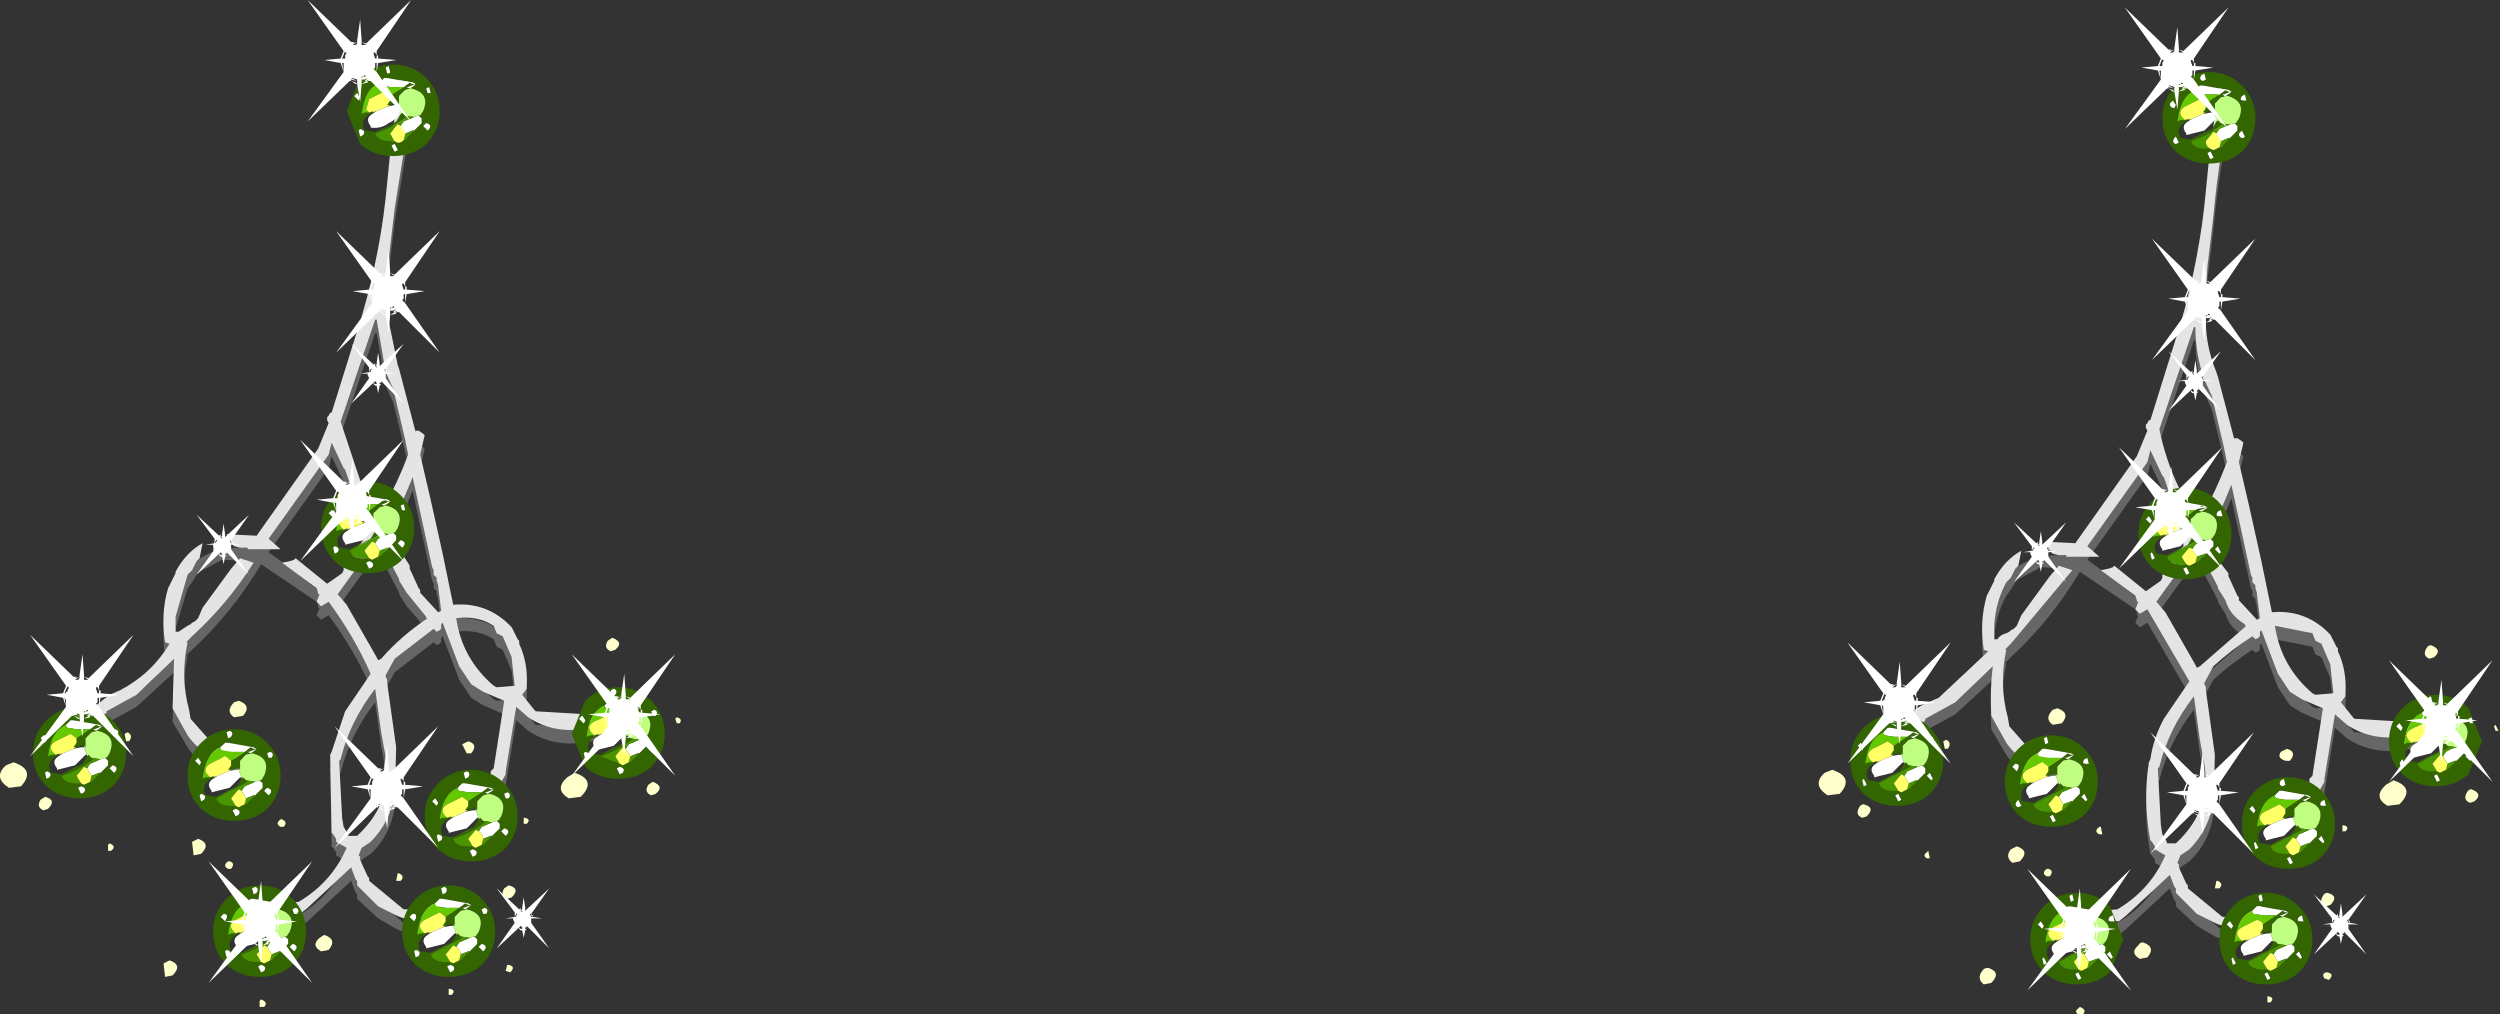 <?xml version="1.0" encoding="UTF-8" standalone="no"?>
<svg xmlns:xlink="http://www.w3.org/1999/xlink" height="33.8px" width="83.3px" xmlns="http://www.w3.org/2000/svg">
  <rect width="100%" height="100%" fill="#333333" stroke="none"/>
  <g transform="matrix(1.0, 0.0, 0.0, 1.0, 41.65, 16.9)">
    <path d="M32.3 -13.6 L32.45 -13.7 32.45 -13.75 32.5 -13.75 32.6 -13.75 32.75 -13.65 32.8 -13.6 Q32.3 -11.45 32.1 -9.25 L31.9 -7.55 31.8 -6.4 31.8 -5.9 31.8 -5.85 31.85 -5.75 Q31.85 -4.9 32.2 -4.05 L32.25 -3.95 32.8 -1.8 32.8 -1.85 32.9 -1.85 33.05 -1.75 33.1 -1.7 32.95 -1.05 33.3 0.45 33.7 2.25 34.05 3.95 Q35.2 3.85 36.0 4.7 L36.2 5.1 36.25 5.15 36.25 5.2 36.25 5.25 Q36.55 5.9 36.5 6.65 L36.5 6.75 36.35 6.9 36.75 7.45 36.8 7.5 38.5 7.6 38.55 7.5 38.7 7.45 38.8 7.55 38.85 7.6 38.85 7.85 38.8 8.0 38.65 8.05 Q37.45 8.3 36.55 7.7 L36.15 7.35 35.8 9.5 35.8 9.6 35.6 9.95 35.55 10.0 35.5 10.0 35.4 10.05 35.25 9.95 35.25 9.85 35.25 9.75 35.25 9.65 35.3 9.6 35.3 9.55 35.3 9.5 35.35 9.45 35.4 9.4 35.75 7.15 35.05 6.85 34.65 6.6 34.25 6.0 33.7 4.55 33.65 4.6 33.65 4.75 33.6 4.8 33.5 4.85 33.4 4.75 Q32.7 5.2 32.1 5.75 L31.8 6.3 31.8 6.35 31.85 6.45 31.85 6.5 32.15 8.7 32.1 10.25 Q31.95 11.2 31.3 11.8 L31.0 12.0 30.9 12.3 30.95 12.35 30.95 12.4 30.95 12.45 31.2 13.0 31.25 13.05 31.25 13.1 31.25 13.15 32.4 14.1 32.85 14.1 33.5 13.6 33.7 13.75 33.7 13.8 Q33.1 14.75 32.15 14.3 L31.55 13.95 30.85 13.3 30.85 13.25 30.85 13.2 30.85 13.15 30.8 13.1 30.65 12.7 29.2 14.05 28.95 14.25 27.65 14.2 27.55 14.15 27.65 13.95 28.9 13.85 Q30.0 13.2 30.5 12.05 L30.15 11.85 30.15 11.8 30.15 11.75 30.05 11.6 30.0 11.55 Q29.75 10.25 29.95 8.95 L30.0 8.85 Q30.1 8.15 30.45 7.5 L31.3 6.25 29.9 3.85 29.65 4.0 29.5 3.85 29.6 3.6 29.55 3.6 29.55 3.5 29.5 3.4 27.65 2.15 Q26.7 3.75 25.35 5.0 L25.15 5.2 25.2 5.2 Q24.95 6.35 25.25 7.45 L25.3 7.75 26.05 8.6 27.15 8.75 27.25 8.9 27.15 9.0 27.15 9.05 Q25.9 9.3 25.2 8.25 L24.7 7.4 Q24.65 6.55 24.75 5.75 L23.5 6.9 22.5 7.45 22.5 7.55 22.45 7.6 Q22.1 7.85 21.9 7.5 22.1 7.15 22.6 6.95 L22.95 6.8 24.6 5.25 24.45 5.2 Q24.3 4.25 24.55 3.4 L24.6 3.3 24.8 2.9 24.8 2.85 Q25.65 1.35 27.5 1.65 L29.55 -1.25 29.9 -2.1 29.85 -2.2 29.85 -2.3 29.9 -2.4 29.95 -2.45 30.0 -2.45 31.0 -5.65 31.2 -6.4 31.85 -10.1 32.0 -11.65 32.3 -13.6 M31.45 -5.55 L30.3 -2.15 Q30.5 -1.15 30.95 -0.2 L31.05 0.0 31.15 0.2 31.2 0.4 31.2 0.5 31.35 0.6 31.4 0.7 31.4 0.75 31.4 0.8 31.45 0.85 31.5 0.9 31.5 0.95 31.5 1.0 31.55 1.1 32.15 -0.1 32.35 -0.55 32.55 -1.05 32.45 -1.6 32.05 -3.25 31.8 -3.8 Q31.5 -4.65 31.5 -5.55 L31.45 -5.55 M29.9 -1.05 L27.9 1.75 28.65 2.3 29.85 3.25 30.35 2.9 30.4 2.75 30.4 2.7 31.05 1.8 31.1 1.75 31.1 1.6 31.3 1.4 31.1 1.2 30.9 0.8 30.9 0.75 30.45 -0.55 30.4 -0.6 30.0 -1.45 29.9 -1.05 M32.45 0.3 L32.2 0.85 31.75 1.55 32.6 2.65 32.6 2.75 32.65 2.85 32.9 3.4 32.95 3.45 32.95 3.5 32.95 3.55 33.55 4.2 33.65 4.15 33.55 3.35 33.55 3.3 33.5 3.15 33.5 3.1 33.5 3.05 33.4 2.95 33.4 2.85 33.4 2.8 33.35 2.7 32.7 -0.3 32.45 0.3 M26.35 2.0 L25.6 2.4 25.5 2.5 25.35 2.75 25.2 2.95 Q24.85 3.6 24.8 4.3 L24.8 4.85 24.9 4.85 Q25.0 4.7 25.2 4.65 L25.3 4.6 26.65 2.75 27.05 2.35 27.2 2.05 26.4 2.0 26.35 2.0 M31.5 1.8 L30.2 3.6 30.5 3.95 31.5 5.7 31.55 5.8 31.65 5.75 33.2 4.4 33.15 4.4 33.15 4.3 Q32.65 4.05 32.5 3.55 L32.25 3.15 32.25 3.1 31.55 1.75 31.5 1.8 M31.45 6.75 Q30.6 7.85 30.3 9.1 L30.25 9.15 30.35 11.05 30.4 11.35 30.55 11.6 30.85 11.6 Q32.15 10.45 31.75 8.75 L31.65 8.2 31.45 6.75 M34.15 4.4 Q34.35 5.75 35.4 6.65 L35.5 6.7 36.1 6.65 36.0 5.75 36.0 5.7 35.7 5.0 35.5 4.9 35.4 4.65 34.15 4.4" fill="#666666" fill-rule="evenodd" stroke="none"/>
    <path d="M32.45 -14.2 L32.5 -14.2 32.6 -14.2 32.75 -14.1 32.8 -14.05 Q32.3 -11.9 32.1 -9.7 L31.9 -8.0 31.8 -6.35 31.8 -6.3 31.85 -6.2 Q31.85 -5.35 32.2 -4.5 L32.25 -4.35 32.8 -2.25 32.8 -2.3 32.9 -2.3 33.05 -2.2 33.1 -2.15 32.95 -1.5 33.3 0.0 33.7 1.8 34.05 3.5 Q35.2 3.4 36.0 4.25 L36.2 4.65 36.25 4.7 36.25 4.75 36.25 4.8 Q36.55 5.45 36.5 6.2 L36.5 6.3 36.35 6.5 36.75 7.0 36.8 7.05 38.5 7.15 38.55 7.05 38.7 7.0 38.8 7.1 38.85 7.15 38.85 7.4 38.8 7.55 38.65 7.6 Q37.45 7.85 36.55 7.25 L36.15 6.9 35.8 9.05 35.8 9.15 35.6 9.5 35.55 9.55 35.5 9.6 35.4 9.6 35.25 9.5 35.25 9.4 35.25 9.3 35.25 9.25 35.3 9.15 35.3 9.1 35.3 9.05 35.35 9.0 35.4 8.95 35.75 6.7 35.05 6.4 34.65 6.15 34.25 5.55 33.7 4.1 33.65 4.15 33.65 4.3 33.6 4.35 33.5 4.4 33.4 4.3 Q32.7 4.75 32.1 5.3 L31.8 5.85 31.8 5.9 31.85 6.0 31.85 6.1 32.15 8.25 32.1 9.8 Q31.95 10.75 31.3 11.4 L31.0 11.6 30.9 11.85 30.95 11.9 30.95 12.0 31.2 12.55 31.25 12.6 31.25 12.65 31.25 12.7 32.4 13.65 32.85 13.65 33.5 13.15 33.7 13.3 33.7 13.35 Q33.1 14.3 32.15 13.85 L31.55 13.55 30.85 12.85 30.85 12.8 30.85 12.75 30.85 12.7 30.8 12.65 30.65 12.25 29.2 13.6 28.95 13.8 27.65 13.75 27.55 13.7 27.65 13.5 28.9 13.4 Q30.0 12.75 30.5 11.6 L30.15 11.4 30.15 11.35 30.15 11.3 30.05 11.15 30.0 11.1 Q29.75 9.8 29.95 8.5 L30.0 8.4 Q30.1 7.7 30.45 7.05 L31.3 5.8 29.9 3.4 29.65 3.55 29.5 3.4 29.6 3.15 29.55 3.15 29.55 3.1 29.5 2.95 28.35 2.1 28.6 2.05 28.75 2.0 28.8 1.95 29.85 2.8 30.35 2.45 30.4 2.35 30.4 2.25 31.05 1.35 31.1 1.3 31.1 1.15 31.3 0.95 31.1 0.75 30.9 0.35 30.9 0.3 30.45 -1.0 30.4 -1.05 30.0 -1.9 29.9 -1.5 27.9 1.3 28.3 1.65 27.2 1.65 27.2 1.6 26.95 1.6 26.75 1.55 26.7 1.5 26.5 1.15 27.5 1.2 29.55 -1.7 29.9 -2.55 29.85 -2.65 29.85 -2.75 29.9 -2.8 29.95 -2.9 30.0 -2.9 31.0 -6.1 Q31.65 -8.3 31.85 -10.55 L32.0 -12.05 32.3 -14.0 32.45 -14.15 32.45 -14.2 M31.8 -4.25 Q31.5 -5.1 31.5 -6.0 L31.45 -6.0 30.3 -2.6 Q30.5 -1.6 30.95 -0.65 L31.05 -0.45 31.15 -0.2 31.2 -0.05 31.2 0.05 31.35 0.2 31.4 0.25 31.4 0.3 31.4 0.35 31.45 0.4 31.5 0.45 31.5 0.55 31.55 0.65 32.15 -0.55 32.35 -1.0 32.55 -1.5 32.45 -2.0 32.05 -3.7 31.8 -4.25 M32.45 -0.15 L32.2 0.4 31.75 1.1 32.6 2.2 32.6 2.3 32.65 2.4 32.9 2.95 32.95 3.0 32.95 3.05 32.95 3.1 33.55 3.75 33.65 3.7 33.55 2.9 33.55 2.85 33.5 2.7 33.5 2.65 33.5 2.6 33.4 2.5 33.4 2.4 33.4 2.35 33.35 2.25 32.7 -0.75 32.45 -0.15 M26.95 1.95 L27.4 2.1 25.35 4.55 25.15 4.75 25.2 4.75 Q24.95 5.9 25.25 7.0 L25.3 7.3 26.05 8.15 27.15 8.3 27.25 8.45 27.15 8.55 27.15 8.6 Q25.9 8.85 25.2 7.85 L24.7 6.95 Q24.65 6.1 24.75 5.3 L23.5 6.5 22.5 7.05 22.5 7.1 22.45 7.15 Q22.1 7.4 21.9 7.05 22.1 6.7 22.6 6.5 L22.95 6.35 24.6 4.8 24.45 4.75 Q24.3 3.8 24.55 2.95 L24.6 2.85 24.8 2.45 24.8 2.4 Q25.15 1.75 25.7 1.45 L25.6 1.95 25.5 2.05 25.35 2.35 25.2 2.5 Q24.85 3.15 24.8 3.9 L24.8 4.4 24.9 4.4 Q25.0 4.25 25.2 4.2 L25.3 4.15 25.35 4.1 25.45 4.05 25.5 4.0 25.55 3.95 25.7 3.6 26.65 2.3 26.95 1.95 M26.1 1.35 L26.1 1.4 26.3 1.6 26.05 1.7 26.1 1.35 M32.25 2.65 L31.55 1.3 31.5 1.35 30.2 3.15 30.5 3.5 31.5 5.25 31.55 5.35 31.65 5.3 33.2 3.95 33.15 3.95 33.15 3.9 Q32.65 3.6 32.5 3.1 L32.25 2.7 32.25 2.65 M31.65 7.75 L31.45 6.3 Q30.6 7.4 30.3 8.65 L30.25 8.7 30.35 10.6 30.4 10.9 30.55 11.15 30.55 11.2 30.85 11.2 Q32.15 10.0 31.75 8.3 L31.65 7.75 M34.15 3.95 Q34.35 5.3 35.4 6.2 L35.5 6.25 36.1 6.2 36.0 5.3 36.0 5.25 35.7 4.55 35.5 4.45 35.4 4.2 34.15 3.95" fill="#e4e4e4" fill-rule="evenodd" stroke="none"/>
    <path d="M21.25 6.65 L21.1 6.65 Q21.0 6.5 21.15 6.4 L21.2 6.4 Q21.45 6.5 21.25 6.65 M23.25 8.05 L23.15 8.05 23.1 7.8 23.2 7.75 Q23.4 7.85 23.25 8.05 M26.75 7.25 Q26.45 7.05 26.75 6.75 L26.9 6.7 Q27.35 6.85 27.05 7.2 L26.75 7.25 M39.35 4.6 Q39.75 4.75 39.45 5.0 L39.3 5.05 Q39.05 4.95 39.2 4.7 39.25 4.6 39.35 4.6 M34.65 8.45 L34.5 8.45 Q34.2 8.35 34.35 8.15 L34.55 8.05 Q34.9 8.15 34.65 8.45 M41.6 7.45 L41.5 7.45 41.45 7.3 41.5 7.25 41.6 7.45 M40.8 9.8 L40.65 9.85 Q40.4 9.75 40.55 9.5 40.6 9.4 40.7 9.4 41.1 9.55 40.8 9.8 M38.3 9.9 L37.9 9.95 Q37.4 9.65 37.85 9.25 L38.1 9.1 Q38.85 9.35 38.3 9.9 M36.5 10.8 L36.4 10.8 36.4 10.6 36.45 10.6 Q36.65 10.65 36.5 10.8 M36.0 13.25 L35.85 13.3 Q35.6 13.2 35.75 12.95 35.8 12.85 35.9 12.85 36.3 12.95 36.0 13.25 M35.95 15.75 L35.8 15.7 Q35.7 15.55 35.85 15.5 L35.9 15.5 Q36.15 15.55 35.95 15.75 M34.0 16.5 L33.9 16.5 33.9 16.3 33.95 16.3 Q34.15 16.35 34.0 16.5 M28.4 10.9 L28.3 10.9 Q28.1 10.8 28.3 10.65 L28.35 10.65 28.4 10.9 M29.9 15.0 L29.65 15.05 Q29.3 14.85 29.6 14.6 29.65 14.5 29.75 14.5 30.2 14.65 29.9 15.0 M32.3 12.7 L32.15 12.7 32.2 12.45 32.25 12.45 Q32.45 12.55 32.3 12.7 M25.55 11.3 Q26.0 11.45 25.65 11.8 L25.4 11.85 Q25.15 11.65 25.35 11.4 L25.55 11.3 M26.65 12.3 L26.55 12.3 Q26.35 12.2 26.55 12.05 L26.6 12.05 Q26.8 12.1 26.65 12.3 M22.65 11.7 L22.55 11.7 Q22.4 11.6 22.55 11.5 L22.6 11.45 22.65 11.7 M24.7 15.85 L24.45 15.9 Q24.2 15.7 24.4 15.45 24.45 15.35 24.6 15.35 25.05 15.5 24.7 15.85 M27.75 16.9 L27.6 16.9 Q27.45 16.8 27.6 16.7 L27.65 16.65 Q27.9 16.75 27.75 16.9 M20.55 10.3 L20.4 10.35 Q20.15 10.25 20.3 10.0 20.35 9.9 20.45 9.9 20.85 10.0 20.55 10.3 M19.65 9.55 L19.25 9.6 Q18.7 9.25 19.15 8.85 L19.4 8.75 Q20.15 9.0 19.65 9.55" fill="#ffffcc" fill-rule="evenodd" stroke="none"/>
    <path d="M31.5 0.1 L31.7 -0.05 31.8 0.0 31.9 0.0 31.8 -0.05 30.95 -0.2 30.85 -0.2 30.7 -0.05 Q30.2 0.15 30.1 1.0 L30.2 0.95 30.3 0.95 30.35 0.95 30.5 0.9 30.45 0.95 30.3 1.05 Q30.05 1.25 30.2 1.55 L30.25 1.55 30.55 1.6 31.0 1.4 31.25 1.25 31.4 1.0 31.45 0.95 31.55 1.05 31.6 1.1 30.55 1.65 Q30.65 1.95 31.2 1.9 L31.3 1.95 31.5 1.85 31.55 1.85 31.9 1.5 32.1 1.3 32.1 1.15 32.05 1.1 32.05 1.05 32.15 0.9 Q32.4 0.3 31.75 0.15 L31.55 0.2 31.35 0.4 31.35 0.5 31.35 0.7 31.3 0.65 31.2 0.65 31.05 0.7 30.95 0.7 31.05 0.55 31.05 0.4 31.5 0.1 M32.4 0.3 L32.35 0.1 32.25 0.15 Q32.15 0.3 32.3 0.3 L32.4 0.3 M31.6 0.1 L31.5 0.2 31.6 0.1 31.7 0.15 31.85 0.05 31.9 0.0 31.65 0.1 31.6 0.1 M32.35 1.5 L32.25 1.3 32.15 1.4 32.3 1.55 32.35 1.5 M32.7 0.9 Q32.7 1.55 32.25 2.0 31.8 2.4 31.15 2.4 30.5 2.4 30.05 2.0 29.6 1.55 29.6 0.9 29.6 0.25 30.05 -0.2 30.5 -0.65 31.15 -0.65 31.8 -0.65 32.25 -0.2 32.7 0.25 32.7 0.9 M30.95 -0.35 L31.05 -0.4 31.0 -0.6 30.9 -0.55 Q30.8 -0.4 30.95 -0.35 M30.15 1.7 L30.05 1.5 30.0 1.55 30.05 1.75 30.15 1.7 M30.05 0.45 L29.95 0.3 29.85 0.4 30.0 0.55 30.05 0.45 M31.1 2.05 L31.2 2.25 31.3 2.2 31.2 2.0 31.1 2.05" fill="#336600" fill-rule="evenodd" stroke="none"/>
    <path d="M32.4 0.3 L32.3 0.3 Q32.15 0.3 32.25 0.15 L32.35 0.1 32.4 0.3 M30.7 -0.05 L30.85 -0.2 30.95 -0.2 31.8 -0.05 31.9 0.0 31.8 0.0 31.7 -0.05 31.5 0.1 31.05 0.1 30.75 0.05 30.7 0.0 30.7 -0.05 M32.05 1.1 L32.1 1.15 32.1 1.3 31.9 1.5 31.85 1.55 31.8 1.55 31.55 1.65 31.4 1.4 31.5 1.25 31.85 1.1 32.0 1.05 32.05 1.1 M31.6 0.1 L31.65 0.1 31.9 0.0 31.85 0.05 31.7 0.15 31.6 0.1 M31.4 0.95 L31.35 0.95 31.0 1.3 30.4 1.45 30.4 1.4 Q30.2 1.15 30.45 1.0 L30.6 0.9 30.95 0.75 31.2 0.7 31.3 0.7 31.4 0.95 M32.35 1.5 L32.3 1.55 32.15 1.4 32.25 1.3 32.35 1.5 M30.95 -0.35 Q30.8 -0.4 30.9 -0.55 L31.0 -0.6 31.05 -0.4 30.95 -0.35 M30.05 0.45 L30.0 0.55 29.85 0.4 29.95 0.3 30.05 0.45 M30.15 1.7 L30.05 1.75 30.0 1.55 30.05 1.5 30.15 1.7 M31.1 2.05 L31.2 2.0 31.3 2.2 31.2 2.25 31.1 2.05" fill="#ffffff" fill-rule="evenodd" stroke="none"/>
    <path d="M31.3 0.65 L31.35 0.7 31.35 0.5 31.35 0.4 31.55 0.2 31.75 0.15 Q32.4 0.3 32.15 0.9 L32.05 1.05 32.0 1.05 31.85 1.1 31.55 1.05 31.45 0.95 31.4 1.0 31.4 0.95 31.3 0.7 31.3 0.65" fill="#c0fe81" fill-rule="evenodd" stroke="none"/>
    <path d="M31.5 0.1 L31.05 0.4 30.85 0.25 30.35 0.5 Q30.1 0.65 30.25 0.85 L30.35 0.95 30.3 0.95 30.2 0.95 30.1 1.0 Q30.2 0.15 30.7 -0.05 L30.7 0.0 30.75 0.05 31.05 0.1 31.5 0.1 M31.6 0.1 L31.5 0.2 31.6 0.1" fill="#65c901" fill-rule="evenodd" stroke="none"/>
    <path d="M32.05 1.05 L32.05 1.1 32.0 1.05 32.05 1.05 M31.9 1.5 L31.55 1.85 31.5 1.85 31.55 1.65 31.8 1.55 31.85 1.55 31.9 1.5 M31.2 1.9 Q30.65 1.95 30.55 1.65 L31.6 1.1 31.55 1.05 31.85 1.1 31.5 1.25 31.4 1.4 31.3 1.35 31.05 1.65 31.2 1.9 M31.25 1.25 L31.0 1.4 30.55 1.6 31.25 1.25" fill="#4b9401" fill-rule="evenodd" stroke="none"/>
    <path d="M31.05 0.4 L31.05 0.55 30.95 0.7 31.05 0.7 30.95 0.75 30.6 0.9 30.45 0.95 30.5 0.9 30.35 0.95 30.25 0.85 Q30.1 0.65 30.35 0.5 L30.85 0.25 31.05 0.4 M31.5 1.85 L31.3 1.95 31.2 1.9 31.05 1.65 31.3 1.35 31.4 1.4 31.55 1.65 31.5 1.85" fill="#ffff66" fill-rule="evenodd" stroke="none"/>
    <path d="M27.05 8.35 L27.25 8.2 27.35 8.25 27.45 8.25 27.35 8.2 26.5 8.05 26.4 8.05 26.25 8.2 Q25.75 8.4 25.65 9.25 L25.75 9.2 25.85 9.2 25.9 9.2 26.05 9.15 26.0 9.2 25.85 9.3 Q25.6 9.5 25.75 9.8 L25.8 9.8 26.1 9.85 26.55 9.65 26.8 9.5 26.95 9.25 27.0 9.2 27.1 9.3 27.15 9.35 26.1 9.9 Q26.2 10.2 26.75 10.15 L26.85 10.2 27.05 10.1 27.1 10.1 27.45 9.75 27.65 9.55 27.65 9.4 27.6 9.35 27.6 9.3 27.7 9.15 Q27.95 8.55 27.3 8.4 L27.1 8.45 26.9 8.65 26.9 8.75 26.9 8.95 26.85 8.9 26.75 8.9 26.6 8.95 26.5 8.95 26.6 8.8 26.6 8.65 27.05 8.35 M27.85 8.55 L27.95 8.55 27.9 8.35 27.8 8.4 Q27.7 8.55 27.85 8.55 M27.15 8.35 L27.25 8.4 27.4 8.3 27.45 8.25 27.2 8.35 27.15 8.35 27.05 8.45 27.15 8.35 M27.9 9.75 L27.8 9.55 27.7 9.65 27.85 9.8 27.9 9.75 M28.25 9.15 Q28.25 9.8 27.8 10.25 27.35 10.65 26.7 10.65 26.05 10.65 25.6 10.25 25.15 9.8 25.15 9.15 25.15 8.5 25.6 8.05 26.05 7.6 26.7 7.6 27.35 7.6 27.8 8.05 28.25 8.5 28.25 9.15 M26.45 7.7 L26.5 7.9 26.6 7.85 26.55 7.65 26.45 7.7 M25.7 9.95 L25.6 9.75 25.55 9.8 Q25.45 9.95 25.6 10.0 L25.7 9.95 M25.6 8.7 Q25.65 8.55 25.5 8.55 L25.4 8.65 25.55 8.8 25.6 8.7 M26.65 10.3 L26.75 10.5 26.85 10.45 26.75 10.25 26.65 10.3" fill="#336600" fill-rule="evenodd" stroke="none"/>
    <path d="M27.85 8.55 Q27.7 8.55 27.8 8.4 L27.9 8.35 27.95 8.55 27.85 8.55 M26.25 8.2 L26.4 8.05 26.5 8.05 27.35 8.2 27.45 8.25 27.35 8.25 27.25 8.2 27.05 8.35 26.6 8.35 26.3 8.3 26.25 8.25 26.25 8.2 M27.6 9.35 L27.65 9.4 27.65 9.55 27.45 9.75 27.4 9.8 27.35 9.8 27.1 9.9 26.95 9.65 27.05 9.5 27.4 9.35 27.55 9.3 27.6 9.35 M27.15 8.35 L27.2 8.35 27.45 8.25 27.4 8.3 27.25 8.4 27.15 8.35 M26.95 9.2 L26.9 9.2 26.55 9.55 25.95 9.7 25.95 9.65 Q25.75 9.4 26.0 9.25 L26.15 9.15 26.5 9.0 26.75 8.95 26.85 8.95 26.95 9.2 M27.9 9.75 L27.85 9.8 27.7 9.65 27.8 9.55 27.9 9.75 M26.45 7.7 L26.55 7.65 26.6 7.85 26.5 7.9 26.45 7.7 M25.6 8.7 L25.55 8.8 25.4 8.65 25.5 8.55 Q25.65 8.55 25.6 8.7 M25.7 9.95 L25.6 10.0 Q25.45 9.95 25.55 9.8 L25.6 9.75 25.7 9.95 M26.65 10.3 L26.75 10.25 26.85 10.45 26.75 10.5 26.65 10.3" fill="#ffffff" fill-rule="evenodd" stroke="none"/>
    <path d="M26.85 8.9 L26.9 8.95 26.9 8.75 26.9 8.65 27.1 8.45 27.3 8.4 Q27.95 8.55 27.7 9.15 L27.6 9.3 27.55 9.3 27.4 9.35 27.1 9.3 27.0 9.2 26.95 9.25 26.95 9.2 26.85 8.95 26.85 8.9" fill="#c0fe81" fill-rule="evenodd" stroke="none"/>
    <path d="M27.05 8.35 L26.6 8.65 26.4 8.5 25.9 8.75 Q25.65 8.9 25.8 9.1 L25.9 9.2 25.85 9.2 25.75 9.2 25.65 9.25 Q25.75 8.4 26.25 8.2 L26.25 8.25 26.3 8.3 26.6 8.35 27.05 8.35 M27.15 8.35 L27.05 8.45 27.15 8.35" fill="#65c901" fill-rule="evenodd" stroke="none"/>
    <path d="M27.6 9.3 L27.6 9.35 27.55 9.3 27.6 9.3 M27.45 9.75 L27.1 10.1 27.05 10.1 27.1 9.9 27.35 9.8 27.4 9.8 27.45 9.75 M26.75 10.15 Q26.2 10.2 26.1 9.9 L27.15 9.35 27.1 9.3 27.4 9.35 27.05 9.5 26.95 9.65 26.85 9.6 26.6 9.9 26.75 10.15 M26.8 9.5 L26.55 9.65 26.1 9.85 26.8 9.5" fill="#4b9401" fill-rule="evenodd" stroke="none"/>
    <path d="M26.6 8.65 L26.6 8.8 26.5 8.95 26.6 8.95 26.5 9.0 26.15 9.15 26.0 9.2 26.05 9.15 25.9 9.2 25.8 9.1 Q25.65 8.9 25.9 8.75 L26.4 8.5 26.6 8.65 M27.05 10.1 L26.85 10.2 26.75 10.15 26.6 9.9 26.85 9.6 26.95 9.65 27.1 9.9 27.05 10.1" fill="#ffff66" fill-rule="evenodd" stroke="none"/>
    <path d="M21.9 7.65 L22.1 7.5 22.2 7.55 22.3 7.55 22.2 7.5 21.35 7.35 21.25 7.35 21.1 7.5 Q20.6 7.7 20.5 8.55 L20.6 8.5 20.7 8.5 20.75 8.5 20.9 8.45 20.85 8.5 20.7 8.6 Q20.45 8.8 20.6 9.1 L20.65 9.1 20.95 9.15 21.4 8.95 21.65 8.8 21.8 8.55 21.85 8.5 21.95 8.6 22.0 8.65 20.95 9.2 Q21.05 9.5 21.6 9.45 L21.7 9.5 21.9 9.4 21.95 9.4 22.3 9.05 22.5 8.85 22.5 8.7 22.45 8.65 22.45 8.6 22.55 8.45 Q22.8 7.85 22.15 7.7 L21.95 7.75 21.75 7.95 21.75 8.05 21.75 8.25 21.7 8.2 21.6 8.2 21.45 8.25 21.35 8.25 21.45 8.1 21.45 7.95 21.9 7.65 M22.75 7.65 L22.65 7.7 Q22.55 7.85 22.7 7.85 L22.8 7.85 22.75 7.65 M22.0 7.65 L21.9 7.75 22.0 7.65 22.1 7.7 22.25 7.6 22.3 7.55 22.05 7.65 22.0 7.65 M22.75 9.05 L22.65 8.85 22.55 8.95 22.7 9.1 22.75 9.05 M23.1 8.45 Q23.1 9.1 22.65 9.55 22.2 9.95 21.55 9.95 20.9 9.95 20.45 9.55 20.0 9.1 20.0 8.45 20.0 7.8 20.45 7.35 20.9 6.9 21.55 6.9 22.2 6.9 22.65 7.35 23.1 7.8 23.1 8.45 M21.4 6.95 L21.3 7.0 21.35 7.2 21.45 7.15 21.4 6.95 M20.55 9.25 L20.45 9.05 20.4 9.1 20.45 9.3 20.55 9.25 M20.45 8.0 L20.35 7.85 20.25 7.95 20.4 8.1 20.45 8.0 M21.5 9.6 L21.6 9.8 21.7 9.75 21.6 9.55 21.5 9.6" fill="#336600" fill-rule="evenodd" stroke="none"/>
    <path d="M22.75 7.65 L22.8 7.85 22.7 7.85 Q22.55 7.85 22.65 7.7 L22.75 7.65 M21.1 7.5 L21.25 7.35 21.35 7.35 22.2 7.5 22.3 7.55 22.2 7.55 22.1 7.5 21.9 7.65 21.45 7.65 21.15 7.6 21.1 7.55 21.1 7.5 M22.45 8.65 L22.5 8.7 22.5 8.85 22.3 9.05 22.25 9.1 22.2 9.1 21.95 9.2 21.8 8.95 21.9 8.8 22.25 8.65 22.4 8.6 22.45 8.65 M22.0 7.65 L22.05 7.65 22.3 7.55 22.25 7.6 22.1 7.7 22.0 7.65 M21.8 8.5 L21.75 8.5 21.4 8.85 20.8 9.0 20.8 8.95 Q20.6 8.7 20.85 8.55 L21.0 8.45 21.35 8.3 21.6 8.25 21.7 8.25 21.8 8.5 M22.75 9.05 L22.7 9.1 22.55 8.95 22.65 8.85 22.75 9.05 M21.4 6.95 L21.45 7.15 21.35 7.2 21.3 7.0 21.4 6.95 M20.45 8.0 L20.4 8.1 20.25 7.95 20.35 7.85 20.45 8.0 M20.55 9.25 L20.45 9.3 20.4 9.1 20.45 9.05 20.55 9.25 M21.5 9.6 L21.6 9.55 21.7 9.75 21.6 9.8 21.5 9.6" fill="#ffffff" fill-rule="evenodd" stroke="none"/>
    <path d="M21.7 8.2 L21.75 8.25 21.75 8.05 21.75 7.95 21.95 7.75 22.15 7.7 Q22.8 7.85 22.55 8.45 L22.45 8.6 22.4 8.6 22.25 8.65 21.95 8.6 21.85 8.5 21.8 8.55 21.8 8.5 21.7 8.25 21.7 8.2" fill="#c0fe81" fill-rule="evenodd" stroke="none"/>
    <path d="M21.9 7.65 L21.45 7.95 21.25 7.8 20.75 8.05 Q20.5 8.2 20.65 8.4 L20.75 8.5 20.7 8.5 20.6 8.5 20.5 8.55 Q20.6 7.7 21.1 7.5 L21.1 7.55 21.15 7.6 21.45 7.65 21.9 7.65 M22.0 7.65 L21.9 7.75 22.0 7.65" fill="#65c901" fill-rule="evenodd" stroke="none"/>
    <path d="M22.45 8.6 L22.45 8.65 22.4 8.6 22.45 8.6 M22.3 9.05 L21.95 9.4 21.9 9.4 21.95 9.2 22.2 9.1 22.25 9.1 22.3 9.05 M21.6 9.45 Q21.05 9.5 20.95 9.2 L22.0 8.65 21.95 8.6 22.25 8.65 21.9 8.8 21.8 8.95 21.7 8.9 21.45 9.2 21.6 9.45 M21.65 8.8 L21.4 8.95 20.95 9.15 21.65 8.8" fill="#4b9401" fill-rule="evenodd" stroke="none"/>
    <path d="M21.45 7.95 L21.45 8.1 21.35 8.25 21.45 8.25 21.35 8.3 21.0 8.45 20.85 8.5 20.9 8.45 20.75 8.5 20.65 8.4 Q20.5 8.2 20.75 8.05 L21.25 7.8 21.45 7.95 M21.9 9.4 L21.7 9.5 21.6 9.45 21.45 9.2 21.7 8.9 21.8 8.95 21.95 9.2 21.9 9.4" fill="#ffff66" fill-rule="evenodd" stroke="none"/>
    <path d="M27.9 13.6 L28.1 13.45 28.2 13.5 28.3 13.5 28.2 13.45 27.35 13.3 27.25 13.3 27.1 13.45 Q26.6 13.65 26.5 14.5 L26.6 14.45 26.7 14.45 26.75 14.45 26.9 14.4 26.85 14.45 26.7 14.55 Q26.45 14.75 26.6 15.05 L26.65 15.05 26.95 15.1 27.4 14.9 27.65 14.75 27.8 14.5 27.85 14.45 27.95 14.55 28.0 14.6 26.95 15.15 Q27.05 15.45 27.6 15.4 L27.7 15.45 27.9 15.35 27.95 15.35 28.3 15.0 28.5 14.8 28.5 14.65 28.45 14.6 28.45 14.55 28.55 14.4 Q28.8 13.8 28.15 13.65 L27.95 13.7 27.75 13.9 27.75 14.0 27.75 14.2 27.7 14.15 27.6 14.15 27.45 14.2 27.35 14.2 27.45 14.05 27.45 13.9 27.9 13.6 M28.75 13.6 L28.65 13.65 Q28.55 13.8 28.7 13.8 L28.8 13.8 28.75 13.6 M28.0 13.6 L27.9 13.7 28.0 13.6 28.1 13.65 28.25 13.55 28.3 13.5 28.05 13.6 28.0 13.6 M28.75 15.0 L28.65 14.8 28.55 14.9 28.7 15.05 28.75 15.0 M29.1 14.4 L28.65 15.5 Q28.2 15.9 27.55 15.9 26.9 15.9 26.45 15.5 26.0 15.05 26.0 14.4 26.0 13.75 26.45 13.3 26.9 12.85 27.55 12.85 28.2 12.85 28.65 13.3 L29.1 14.4 M27.4 12.9 L27.3 12.95 27.35 13.15 27.45 13.1 27.4 12.9 M26.55 15.2 L26.45 15.0 26.4 15.05 26.45 15.25 26.55 15.2 M26.45 13.95 L26.35 13.8 26.25 13.9 26.4 14.05 26.45 13.95 M27.5 15.55 L27.6 15.75 27.7 15.7 27.6 15.5 27.5 15.55" fill="#336600" fill-rule="evenodd" stroke="none"/>
    <path d="M28.75 13.6 L28.8 13.8 28.7 13.8 Q28.55 13.8 28.65 13.65 L28.75 13.6 M27.1 13.45 L27.25 13.3 27.35 13.3 28.2 13.45 28.3 13.5 28.2 13.5 28.1 13.45 27.9 13.6 27.45 13.6 27.15 13.55 27.1 13.5 27.1 13.45 M28.45 14.6 L28.5 14.65 28.5 14.8 28.3 15.0 28.25 15.05 28.2 15.05 27.95 15.15 27.8 14.9 27.9 14.75 28.25 14.6 28.4 14.55 28.45 14.6 M28.0 13.6 L28.05 13.6 28.3 13.5 28.25 13.55 28.1 13.65 28.0 13.6 M27.8 14.45 L27.75 14.45 27.4 14.8 26.8 14.95 26.8 14.9 Q26.6 14.65 26.85 14.5 L27.0 14.4 27.35 14.25 27.6 14.2 27.7 14.2 27.8 14.45 M28.75 15.0 L28.7 15.05 28.55 14.9 28.65 14.8 28.75 15.0 M27.4 12.9 L27.45 13.1 27.35 13.15 27.3 12.95 27.4 12.9 M26.45 13.95 L26.4 14.05 26.25 13.9 26.35 13.8 26.45 13.95 M26.55 15.2 L26.45 15.25 26.4 15.05 26.45 15.0 26.55 15.2 M27.5 15.55 L27.6 15.5 27.7 15.7 27.6 15.75 27.5 15.55" fill="#ffffff" fill-rule="evenodd" stroke="none"/>
    <path d="M27.7 14.15 L27.75 14.2 27.75 14.0 27.75 13.9 27.95 13.7 28.15 13.65 Q28.8 13.8 28.55 14.4 L28.45 14.55 28.4 14.55 28.25 14.6 27.95 14.55 27.85 14.45 27.8 14.5 27.8 14.45 27.7 14.2 27.7 14.15" fill="#c0fe81" fill-rule="evenodd" stroke="none"/>
    <path d="M27.9 13.6 L27.45 13.9 27.25 13.75 26.75 14.0 Q26.5 14.15 26.65 14.35 L26.75 14.45 26.7 14.45 26.6 14.45 26.5 14.5 Q26.6 13.65 27.1 13.45 L27.1 13.5 27.15 13.55 27.45 13.6 27.9 13.6 M28.0 13.6 L27.9 13.7 28.0 13.6" fill="#65c901" fill-rule="evenodd" stroke="none"/>
    <path d="M28.45 14.55 L28.45 14.6 28.4 14.55 28.45 14.55 M28.3 15.0 L27.95 15.35 27.9 15.35 27.95 15.15 28.2 15.05 28.25 15.05 28.3 15.0 M27.6 15.4 Q27.05 15.45 26.95 15.15 L28.0 14.6 27.95 14.55 28.25 14.6 27.9 14.75 27.8 14.9 27.7 14.85 27.45 15.15 27.6 15.4 M27.65 14.75 L27.4 14.9 26.95 15.1 27.65 14.75" fill="#4b9401" fill-rule="evenodd" stroke="none"/>
    <path d="M27.45 13.9 L27.45 14.05 27.35 14.2 27.45 14.2 27.35 14.25 27.0 14.4 26.85 14.45 26.9 14.4 26.75 14.45 26.65 14.35 Q26.5 14.15 26.75 14.0 L27.25 13.75 27.45 13.9 M27.9 15.35 L27.7 15.45 27.6 15.4 27.45 15.15 27.7 14.85 27.8 14.9 27.95 15.15 27.9 15.35" fill="#ffff66" fill-rule="evenodd" stroke="none"/>
    <path d="M34.2 13.6 L34.4 13.45 34.5 13.5 34.6 13.5 34.5 13.45 33.65 13.3 33.55 13.3 33.4 13.45 Q32.9 13.65 32.8 14.5 L32.9 14.45 33.0 14.45 33.05 14.45 33.2 14.4 33.15 14.45 33.0 14.55 Q32.75 14.75 32.9 15.05 L32.95 15.05 33.25 15.1 33.7 14.9 33.95 14.75 34.1 14.5 34.15 14.45 34.25 14.55 34.3 14.6 33.25 15.15 Q33.35 15.45 33.9 15.4 L34.0 15.45 34.2 15.35 34.25 15.35 34.6 15.0 34.8 14.8 34.8 14.65 34.75 14.6 34.75 14.55 34.85 14.4 Q35.1 13.8 34.45 13.65 L34.25 13.7 34.05 13.9 34.05 14.0 34.05 14.2 34.0 14.15 33.9 14.15 33.75 14.2 33.65 14.2 33.75 14.05 33.75 13.9 34.2 13.6 M35.1 13.8 L35.05 13.6 34.95 13.65 Q34.85 13.8 35.0 13.8 L35.1 13.8 M34.3 13.6 L34.4 13.65 34.55 13.55 34.6 13.5 34.35 13.6 34.3 13.6 34.2 13.7 34.3 13.6 M35.05 15.0 L34.95 14.8 34.85 14.9 35.0 15.05 35.05 15.0 M35.4 14.4 Q35.4 15.05 34.95 15.5 34.5 15.9 33.85 15.9 33.2 15.9 32.75 15.5 32.3 15.05 32.3 14.4 32.3 13.75 32.75 13.3 33.2 12.85 33.85 12.85 34.5 12.85 34.95 13.3 35.4 13.75 35.4 14.4 M33.75 13.1 L33.7 12.9 33.6 12.95 33.65 13.15 33.75 13.1 M32.85 15.2 L32.75 15.0 32.7 15.05 32.75 15.25 32.85 15.2 M32.75 13.95 L32.65 13.8 32.55 13.9 32.7 14.05 32.75 13.95 M33.8 15.55 L33.9 15.75 34.0 15.7 33.9 15.5 33.8 15.55" fill="#336600" fill-rule="evenodd" stroke="none"/>
    <path d="M35.1 13.8 L35.0 13.8 Q34.85 13.8 34.95 13.65 L35.05 13.6 35.1 13.8 M33.4 13.45 L33.55 13.3 33.65 13.3 34.5 13.45 34.6 13.5 34.5 13.5 34.4 13.45 34.2 13.6 33.75 13.6 33.45 13.55 33.4 13.5 33.4 13.45 M34.75 14.6 L34.8 14.65 34.8 14.8 34.6 15.0 34.55 15.05 34.5 15.05 34.25 15.15 34.1 14.9 34.2 14.75 34.55 14.6 34.7 14.55 34.75 14.6 M34.3 13.6 L34.35 13.6 34.6 13.5 34.55 13.55 34.4 13.65 34.3 13.6 M34.1 14.45 L34.05 14.45 33.7 14.8 33.1 14.95 33.1 14.9 Q32.9 14.65 33.15 14.5 L33.3 14.4 33.65 14.25 33.9 14.2 34.0 14.2 34.1 14.45 M35.05 15.0 L35.0 15.05 34.85 14.9 34.95 14.8 35.05 15.0 M33.75 13.1 L33.65 13.15 33.6 12.95 33.7 12.9 33.75 13.1 M32.75 13.95 L32.7 14.05 32.55 13.9 32.65 13.8 32.75 13.95 M32.85 15.2 L32.75 15.25 32.7 15.05 32.75 15.0 32.85 15.2 M33.8 15.55 L33.9 15.5 34.0 15.7 33.9 15.75 33.8 15.55" fill="#ffffff" fill-rule="evenodd" stroke="none"/>
    <path d="M34.0 14.15 L34.05 14.2 34.05 14.0 34.05 13.9 34.25 13.7 34.45 13.65 Q35.1 13.8 34.85 14.4 L34.75 14.55 34.7 14.55 34.55 14.6 34.25 14.55 34.15 14.45 34.1 14.5 34.1 14.45 34.0 14.2 34.0 14.15" fill="#c0fe81" fill-rule="evenodd" stroke="none"/>
    <path d="M34.2 13.6 L33.75 13.9 Q33.75 13.8 33.55 13.75 L33.05 14.0 Q32.8 14.15 32.95 14.35 L33.05 14.45 33.0 14.45 32.9 14.45 32.8 14.5 Q32.9 13.65 33.4 13.45 L33.4 13.5 33.45 13.55 33.75 13.6 34.2 13.6 M34.3 13.6 L34.2 13.7 34.3 13.6" fill="#65c901" fill-rule="evenodd" stroke="none"/>
    <path d="M34.75 14.55 L34.75 14.6 34.7 14.55 34.75 14.55 M34.6 15.0 L34.25 15.35 34.2 15.35 34.25 15.15 34.5 15.05 34.55 15.05 34.6 15.0 M33.9 15.4 Q33.35 15.45 33.25 15.15 L34.3 14.6 34.25 14.55 34.55 14.6 34.2 14.75 34.1 14.9 34.0 14.85 33.75 15.15 33.9 15.4 M33.95 14.75 L33.7 14.9 33.25 15.1 33.95 14.75" fill="#4b9401" fill-rule="evenodd" stroke="none"/>
    <path d="M33.75 13.9 L33.75 14.05 33.65 14.2 33.75 14.2 33.65 14.25 33.3 14.4 33.15 14.45 33.2 14.4 33.05 14.45 32.95 14.35 Q32.8 14.15 33.05 14.0 L33.55 13.75 Q33.75 13.8 33.75 13.9 M34.2 15.35 L34.0 15.45 33.9 15.4 33.75 15.15 34.0 14.85 34.1 14.9 34.25 15.15 34.2 15.35" fill="#ffff66" fill-rule="evenodd" stroke="none"/>
    <path d="M34.95 9.75 L35.15 9.6 35.25 9.65 35.35 9.65 35.25 9.6 34.4 9.45 34.3 9.45 34.15 9.6 Q33.65 9.8 33.55 10.65 L33.65 10.6 33.75 10.6 33.8 10.6 33.95 10.55 33.9 10.6 33.75 10.7 Q33.5 10.9 33.65 11.2 L33.7 11.2 34.0 11.25 34.45 11.05 34.7 10.9 34.85 10.65 34.9 10.6 35.0 10.7 35.05 10.75 34.0 11.3 Q34.1 11.6 34.65 11.55 L34.75 11.6 34.95 11.5 35.0 11.5 35.35 11.15 35.55 10.95 35.55 10.8 35.5 10.75 35.5 10.7 35.6 10.55 Q35.85 9.95 35.2 9.8 L35.0 9.85 34.8 10.05 34.8 10.15 34.8 10.35 34.75 10.3 34.65 10.3 34.5 10.35 34.4 10.35 34.5 10.2 34.5 10.05 34.95 9.75 M35.75 9.95 L35.85 9.95 35.8 9.75 35.7 9.8 Q35.6 9.95 35.75 9.95 M35.05 9.75 L34.95 9.85 35.05 9.75 35.15 9.8 35.3 9.7 35.35 9.65 35.1 9.75 35.05 9.75 M35.8 11.15 L35.7 10.95 35.6 11.05 35.75 11.2 35.8 11.15 M36.15 10.55 Q36.15 11.2 35.7 11.65 35.25 12.05 34.6 12.05 33.95 12.05 33.5 11.65 33.05 11.2 33.05 10.55 33.05 9.9 33.5 9.45 33.95 9.0 34.6 9.0 35.25 9.0 35.7 9.45 36.15 9.9 36.15 10.55 M34.4 9.3 L34.5 9.25 34.45 9.05 34.35 9.1 Q34.25 9.25 34.4 9.3 M33.6 11.35 L33.5 11.15 33.45 11.2 33.5 11.4 33.6 11.35 M33.5 10.1 L33.4 9.95 33.3 10.05 33.45 10.2 33.5 10.1 M34.55 11.7 L34.65 11.9 34.75 11.85 34.65 11.65 34.55 11.7" fill="#336600" fill-rule="evenodd" stroke="none"/>
    <path d="M35.75 9.95 Q35.6 9.95 35.7 9.8 L35.8 9.75 35.85 9.95 35.75 9.95 M34.15 9.6 L34.3 9.45 34.4 9.45 35.25 9.6 35.35 9.65 35.25 9.65 35.15 9.6 34.95 9.75 34.5 9.75 34.2 9.7 34.15 9.65 34.15 9.6 M35.5 10.75 L35.55 10.8 35.55 10.95 35.35 11.15 35.3 11.2 35.25 11.2 35.0 11.3 34.85 11.05 34.95 10.9 35.3 10.75 35.45 10.7 35.5 10.75 M35.05 9.75 L35.1 9.75 35.35 9.65 35.3 9.7 35.15 9.8 35.05 9.75 M34.85 10.6 L34.8 10.6 34.45 10.95 33.85 11.1 33.85 11.05 Q33.65 10.8 33.9 10.65 L34.05 10.55 34.4 10.4 34.65 10.35 34.75 10.35 34.85 10.6 M35.8 11.15 L35.75 11.2 35.6 11.05 35.7 10.95 35.8 11.15 M34.4 9.3 Q34.25 9.25 34.35 9.1 L34.45 9.05 34.5 9.25 34.4 9.3 M33.5 10.1 L33.45 10.2 33.3 10.05 33.4 9.95 33.5 10.1 M33.6 11.35 L33.5 11.4 33.45 11.2 33.5 11.15 33.6 11.35 M34.55 11.7 L34.65 11.65 34.75 11.85 34.65 11.9 34.55 11.7" fill="#ffffff" fill-rule="evenodd" stroke="none"/>
    <path d="M34.75 10.3 L34.8 10.35 34.8 10.15 34.8 10.05 35.0 9.85 35.2 9.8 Q35.85 9.95 35.6 10.55 L35.5 10.7 35.45 10.7 35.3 10.75 35.0 10.7 34.9 10.6 34.85 10.65 34.85 10.6 34.75 10.35 34.75 10.3" fill="#c0fe81" fill-rule="evenodd" stroke="none"/>
    <path d="M34.95 9.75 L34.5 10.05 34.3 9.9 33.8 10.15 Q33.55 10.3 33.7 10.5 L33.8 10.6 33.75 10.6 33.65 10.6 33.55 10.65 Q33.65 9.8 34.15 9.6 L34.15 9.65 34.2 9.7 34.5 9.75 34.95 9.75 M35.05 9.75 L34.95 9.85 35.05 9.75" fill="#65c901" fill-rule="evenodd" stroke="none"/>
    <path d="M35.5 10.7 L35.5 10.75 35.45 10.7 35.5 10.7 M35.35 11.15 L35.0 11.5 34.95 11.5 35.0 11.3 35.25 11.2 35.3 11.2 35.35 11.15 M34.65 11.55 Q34.1 11.6 34.0 11.3 L35.05 10.75 35.0 10.7 35.3 10.75 34.95 10.9 34.85 11.05 34.75 11.0 34.5 11.3 34.65 11.55 M34.7 10.9 L34.45 11.05 34.0 11.25 34.7 10.9" fill="#4b9401" fill-rule="evenodd" stroke="none"/>
    <path d="M34.5 10.05 L34.5 10.2 34.4 10.35 34.5 10.35 34.4 10.4 34.05 10.55 33.9 10.6 33.95 10.55 33.8 10.6 33.7 10.5 Q33.55 10.3 33.8 10.15 L34.3 9.9 34.5 10.05 M34.95 11.5 L34.75 11.6 34.65 11.55 34.5 11.3 34.75 11.0 34.85 11.05 35.0 11.3 34.95 11.5" fill="#ffff66" fill-rule="evenodd" stroke="none"/>
    <path d="M39.85 7.0 L40.05 6.85 40.15 6.9 40.25 6.9 40.15 6.85 39.3 6.7 39.2 6.7 39.05 6.85 Q38.55 7.05 38.45 7.9 L38.55 7.85 38.65 7.85 38.7 7.85 38.85 7.8 38.8 7.85 38.65 7.95 Q38.4 8.15 38.55 8.45 L38.6 8.45 38.9 8.5 39.35 8.3 39.6 8.15 39.75 7.9 39.8 7.85 39.9 7.95 39.95 8.0 38.9 8.55 Q39.0 8.85 39.55 8.8 L39.65 8.85 39.85 8.75 39.9 8.75 40.25 8.4 40.45 8.2 40.45 8.05 40.4 8.0 40.4 7.95 40.5 7.8 Q40.75 7.2 40.1 7.05 L39.9 7.1 39.7 7.3 39.7 7.4 39.7 7.6 39.65 7.55 39.55 7.55 39.4 7.6 39.3 7.6 39.4 7.45 39.4 7.3 39.85 7.0 M40.7 7.0 L40.6 7.05 40.65 7.2 40.75 7.2 40.7 7.0 M39.95 7.0 L40.05 7.05 40.2 6.95 40.25 6.9 40.0 7.0 39.95 7.0 39.85 7.1 39.95 7.0 M40.7 8.4 L40.6 8.2 40.5 8.3 40.65 8.45 40.7 8.4 M41.05 7.8 L40.6 8.9 Q40.15 9.3 39.5 9.3 38.85 9.3 38.4 8.9 37.95 8.45 37.95 7.8 37.95 7.15 38.4 6.7 38.85 6.25 39.5 6.25 40.15 6.25 40.6 6.7 L41.05 7.8 M39.25 6.35 L39.3 6.55 39.4 6.5 39.35 6.3 39.25 6.35 M38.5 8.6 L38.4 8.4 38.35 8.45 Q38.25 8.6 38.4 8.65 L38.5 8.6 M38.4 7.35 L38.3 7.2 38.2 7.3 38.35 7.45 38.4 7.35 M39.45 8.95 L39.55 9.15 39.65 9.1 39.55 8.9 39.45 8.95" fill="#336600" fill-rule="evenodd" stroke="none"/>
    <path d="M40.7 7.0 L40.75 7.2 40.65 7.2 40.6 7.05 40.7 7.0 M39.05 6.85 L39.2 6.7 39.3 6.7 40.15 6.85 40.25 6.9 40.15 6.9 40.05 6.85 39.85 7.0 39.4 7.0 39.1 6.95 39.05 6.9 39.05 6.85 M40.4 8.0 L40.45 8.05 40.45 8.2 40.25 8.4 40.2 8.45 40.15 8.45 39.9 8.55 39.75 8.3 39.85 8.15 Q40.0 8.05 40.2 8.0 L40.35 7.95 40.4 8.0 M39.95 7.0 L40.0 7.0 40.25 6.9 40.2 6.95 40.05 7.05 39.95 7.0 M39.75 7.85 L39.7 7.85 39.35 8.2 38.75 8.35 38.75 8.3 Q38.55 8.05 38.8 7.9 L38.95 7.8 39.3 7.65 39.55 7.6 39.65 7.6 39.75 7.85 M40.7 8.4 L40.65 8.45 40.5 8.3 40.6 8.2 40.7 8.4 M39.25 6.35 L39.35 6.3 39.4 6.5 39.3 6.55 39.25 6.35 M38.4 7.35 L38.35 7.45 38.2 7.3 38.3 7.2 38.4 7.35 M38.5 8.6 L38.4 8.65 Q38.25 8.6 38.35 8.45 L38.4 8.4 38.5 8.6 M39.45 8.95 L39.55 8.9 39.65 9.1 39.55 9.15 39.45 8.95" fill="#ffffff" fill-rule="evenodd" stroke="none"/>
    <path d="M39.65 7.55 L39.7 7.6 39.7 7.4 39.7 7.3 39.9 7.1 40.1 7.05 Q40.75 7.2 40.5 7.8 L40.4 7.95 40.35 7.95 40.2 8.0 39.9 7.95 39.8 7.85 39.75 7.9 39.75 7.85 39.65 7.6 39.65 7.55" fill="#c0fe81" fill-rule="evenodd" stroke="none"/>
    <path d="M39.85 7.0 L39.4 7.3 39.2 7.15 38.7 7.4 Q38.45 7.55 38.6 7.75 L38.7 7.85 38.65 7.85 38.55 7.85 38.45 7.9 Q38.55 7.05 39.05 6.85 L39.05 6.9 39.1 6.95 39.4 7.0 39.85 7.0 M39.95 7.0 L39.85 7.1 39.95 7.0" fill="#65c901" fill-rule="evenodd" stroke="none"/>
    <path d="M40.4 7.95 L40.4 8.0 40.35 7.95 40.4 7.95 M40.25 8.4 L39.9 8.75 39.85 8.75 39.9 8.55 40.15 8.45 40.2 8.45 40.25 8.4 M39.55 8.8 Q39.0 8.85 38.9 8.55 L39.95 8.0 39.9 7.95 40.2 8.0 Q40.0 8.05 39.85 8.15 L39.75 8.3 39.65 8.25 39.4 8.55 39.55 8.8 M39.6 8.15 L39.35 8.3 38.9 8.5 39.6 8.15" fill="#4b9401" fill-rule="evenodd" stroke="none"/>
    <path d="M39.4 7.3 L39.4 7.45 39.3 7.6 39.4 7.6 39.3 7.65 38.95 7.8 38.8 7.85 38.85 7.8 38.7 7.85 38.6 7.75 Q38.45 7.55 38.7 7.4 L39.2 7.15 39.4 7.3 M39.85 8.75 L39.65 8.85 39.55 8.8 39.4 8.55 39.65 8.25 39.75 8.3 39.9 8.55 39.85 8.75" fill="#ffff66" fill-rule="evenodd" stroke="none"/>
    <path d="M32.3 -13.75 L32.5 -13.9 32.6 -13.85 32.7 -13.85 32.6 -13.9 31.75 -14.05 31.65 -14.05 31.5 -13.9 Q31.0 -13.7 30.9 -12.85 L31.0 -12.9 31.1 -12.9 31.15 -12.9 31.3 -12.95 31.25 -12.9 31.1 -12.8 Q30.85 -12.6 31.0 -12.3 L31.05 -12.3 31.35 -12.25 31.8 -12.45 32.05 -12.6 32.2 -12.85 32.25 -12.9 32.35 -12.8 32.4 -12.75 Q31.95 -12.4 31.35 -12.2 31.45 -11.9 32.0 -11.95 L32.1 -11.9 32.3 -12.0 32.35 -12.0 32.7 -12.35 32.9 -12.55 32.9 -12.7 32.85 -12.75 32.85 -12.8 32.95 -12.95 Q33.2 -13.55 32.55 -13.7 L32.35 -13.65 32.15 -13.45 32.15 -13.35 32.15 -13.15 32.1 -13.2 32.0 -13.2 31.85 -13.15 31.75 -13.15 31.85 -13.3 31.85 -13.45 32.3 -13.75 M33.1 -13.55 L33.2 -13.55 33.15 -13.75 33.05 -13.7 Q32.95 -13.55 33.1 -13.55 M32.4 -13.75 L32.5 -13.7 32.65 -13.8 32.7 -13.85 32.45 -13.75 32.4 -13.75 32.3 -13.65 32.4 -13.75 M33.15 -12.35 L33.05 -12.55 32.95 -12.45 Q32.95 -12.3 33.1 -12.3 L33.15 -12.35 M33.5 -12.95 Q33.5 -12.3 33.05 -11.85 32.6 -11.45 31.95 -11.45 31.3 -11.45 30.85 -11.85 30.4 -12.3 30.4 -12.95 30.4 -13.6 30.85 -14.05 31.3 -14.5 31.95 -14.5 32.6 -14.5 33.05 -14.05 33.5 -13.6 33.5 -12.95 M31.7 -14.4 Q31.6 -14.25 31.75 -14.2 L31.85 -14.25 31.8 -14.45 31.7 -14.4 M30.95 -12.15 L30.85 -12.35 30.8 -12.3 Q30.7 -12.15 30.85 -12.1 L30.95 -12.15 M30.85 -13.4 L30.75 -13.55 30.65 -13.45 Q30.65 -13.3 30.8 -13.3 L30.85 -13.4 M31.9 -11.8 L32.0 -11.6 32.1 -11.65 32.0 -11.85 31.9 -11.8" fill="#336600" fill-rule="evenodd" stroke="none"/>
    <path d="M33.1 -13.55 Q32.95 -13.55 33.05 -13.7 L33.15 -13.75 33.2 -13.55 33.1 -13.55 M31.5 -13.9 L31.65 -14.05 31.75 -14.05 32.6 -13.9 32.7 -13.85 32.6 -13.85 32.5 -13.9 32.3 -13.75 31.85 -13.75 31.55 -13.8 31.5 -13.85 31.5 -13.9 M32.85 -12.75 L32.9 -12.7 32.9 -12.55 32.7 -12.35 32.65 -12.3 32.6 -12.3 32.35 -12.2 32.2 -12.45 32.3 -12.6 32.65 -12.75 32.8 -12.8 32.85 -12.75 M32.4 -13.75 L32.45 -13.75 32.7 -13.85 32.65 -13.8 32.5 -13.7 32.4 -13.75 M32.2 -12.9 L32.15 -12.9 31.8 -12.55 31.2 -12.4 31.2 -12.45 Q31.0 -12.7 31.25 -12.85 L31.4 -12.95 31.75 -13.1 32.0 -13.15 32.1 -13.15 32.2 -12.9 M33.15 -12.35 L33.1 -12.3 Q32.95 -12.3 32.95 -12.45 L33.05 -12.55 33.15 -12.35 M31.7 -14.4 L31.8 -14.45 31.85 -14.25 31.75 -14.2 Q31.6 -14.25 31.7 -14.4 M30.85 -13.4 L30.8 -13.3 Q30.65 -13.3 30.65 -13.45 L30.75 -13.55 30.85 -13.4 M30.95 -12.15 L30.85 -12.1 Q30.7 -12.15 30.8 -12.3 L30.85 -12.35 30.95 -12.15 M31.9 -11.8 L32.0 -11.85 32.1 -11.65 32.0 -11.6 31.9 -11.8" fill="#ffffff" fill-rule="evenodd" stroke="none"/>
    <path d="M32.1 -13.2 L32.15 -13.15 32.15 -13.35 32.15 -13.45 32.35 -13.65 32.55 -13.7 Q33.2 -13.55 32.95 -12.95 L32.85 -12.8 32.8 -12.8 32.65 -12.75 32.35 -12.8 32.25 -12.9 32.2 -12.85 32.2 -12.9 32.1 -13.15 32.1 -13.2" fill="#c0fe81" fill-rule="evenodd" stroke="none"/>
    <path d="M32.3 -13.75 L31.85 -13.45 31.65 -13.6 31.15 -13.35 Q30.9 -13.2 31.05 -13.0 L31.15 -12.9 31.1 -12.9 31.0 -12.9 30.9 -12.85 Q31.0 -13.7 31.5 -13.9 L31.5 -13.85 31.55 -13.8 31.85 -13.75 32.3 -13.75 M32.4 -13.75 L32.3 -13.65 32.4 -13.75" fill="#65c901" fill-rule="evenodd" stroke="none"/>
    <path d="M32.85 -12.8 L32.85 -12.75 32.8 -12.8 32.85 -12.8 M32.7 -12.35 L32.35 -12.0 32.3 -12.0 32.35 -12.2 32.6 -12.3 32.65 -12.3 32.7 -12.35 M32.0 -11.95 Q31.45 -11.9 31.35 -12.2 31.95 -12.4 32.4 -12.75 L32.35 -12.8 32.65 -12.75 32.3 -12.6 32.2 -12.45 32.1 -12.5 31.85 -12.2 Q31.85 -12.0 32.0 -11.95 M32.05 -12.6 L31.8 -12.45 31.35 -12.25 32.05 -12.6" fill="#4b9401" fill-rule="evenodd" stroke="none"/>
    <path d="M31.85 -13.45 L31.85 -13.3 31.75 -13.15 31.85 -13.15 31.75 -13.1 31.4 -12.95 31.25 -12.9 31.3 -12.95 31.15 -12.9 31.05 -13.0 Q30.9 -13.2 31.15 -13.35 L31.65 -13.6 31.85 -13.45 M32.3 -12.0 L32.1 -11.9 32.0 -11.95 Q31.85 -12.0 31.85 -12.2 L32.1 -12.5 32.2 -12.45 32.35 -12.2 32.3 -12.0" fill="#ffff66" fill-rule="evenodd" stroke="none"/>
    <path d="M31.15 -0.25 L31.15 -0.2 31.2 -0.05 31.25 -0.05 31.25 -0.1 31.25 -0.15 31.2 -0.25 31.15 -0.25 M30.15 0.1 L30.1 0.1 30.15 0.4 30.05 0.1 29.5 0.0 30.05 -0.05 30.15 -0.3 28.95 -2.0 30.4 -0.6 30.45 -0.6 30.5 -0.6 30.45 -0.55 30.6 -0.6 30.45 -0.5 30.55 -0.5 30.6 -0.55 30.6 -0.6 30.6 -0.65 30.7 -1.35 30.75 -0.65 30.75 -0.6 30.75 -0.5 30.85 -0.5 30.9 -0.5 30.75 -0.6 30.9 -0.55 32.4 -2.0 31.25 -0.3 31.25 -0.15 31.3 -0.15 31.3 -0.05 31.9 0.0 31.3 0.1 31.25 0.4 31.25 0.1 31.2 0.1 31.2 0.2 31.2 0.25 31.15 0.3 31.2 0.35 31.25 0.4 32.4 2.05 31.05 0.7 30.95 0.7 31.0 0.65 30.9 0.7 30.85 0.7 30.95 0.6 30.85 0.65 30.75 0.65 30.75 0.8 30.9 0.7 30.95 0.7 30.95 0.75 30.75 0.8 30.7 1.4 30.6 0.8 30.55 0.8 30.4 0.7 30.35 0.7 28.95 2.05 30.15 0.4 30.15 0.35 30.15 0.1 30.2 0.3 30.2 0.35 30.2 0.3 30.15 0.1 M31.1 0.1 L31.1 0.2 31.1 0.1 M30.25 -0.25 L30.2 -0.25 30.2 -0.3 30.1 -0.05 30.15 -0.05 30.2 -0.05 30.2 -0.1 30.2 -0.15 30.25 -0.25 M30.3 -0.15 L30.3 -0.1 30.3 -0.05 30.3 -0.1 30.3 -0.15 M30.8 0.55 L30.75 0.55 30.75 0.6 30.8 0.55 30.9 0.55 30.85 0.5 30.8 0.55 M30.45 0.6 L30.4 0.6 30.6 0.7 30.4 0.65 30.4 0.7 30.55 0.75 30.6 0.8 30.6 0.7 30.6 0.65 30.45 0.6 M30.55 -0.4 L30.6 -0.4 30.55 -0.4" fill="#ffffff" fill-rule="evenodd" stroke="none"/>
    <path d="M22.1 6.25 L22.1 6.3 22.15 6.45 22.2 6.45 22.2 6.4 22.2 6.35 22.15 6.25 22.1 6.25 M21.1 6.6 L21.05 6.6 21.1 6.9 21.0 6.6 20.45 6.5 21.0 6.45 21.1 6.2 19.9 4.5 21.35 5.9 21.4 5.9 21.45 5.9 21.4 5.95 21.55 5.9 21.4 6.0 21.5 6.0 21.55 5.95 21.55 5.9 21.55 5.85 21.65 5.15 21.7 5.85 21.7 5.9 21.7 6.0 21.8 6.0 21.85 6.0 21.7 5.9 21.85 5.95 23.35 4.5 22.2 6.2 22.2 6.35 22.25 6.35 22.25 6.45 22.85 6.5 22.25 6.6 22.2 6.9 22.2 6.6 22.15 6.6 22.15 6.7 22.15 6.75 22.1 6.8 22.15 6.85 22.2 6.9 23.35 8.55 22.0 7.2 21.9 7.2 21.95 7.15 21.85 7.2 21.8 7.2 21.9 7.1 21.8 7.15 21.7 7.15 21.7 7.3 21.85 7.2 21.9 7.2 21.9 7.25 21.7 7.3 21.65 7.9 21.55 7.3 21.5 7.3 21.35 7.2 21.3 7.2 19.9 8.55 21.1 6.9 21.1 6.85 21.1 6.6 21.15 6.8 21.15 6.85 21.15 6.8 21.1 6.6 M22.05 6.6 L22.05 6.7 22.05 6.6 M21.2 6.25 L21.15 6.25 21.15 6.2 21.05 6.45 21.1 6.45 21.15 6.45 21.15 6.4 21.15 6.35 21.2 6.25 M21.25 6.35 L21.25 6.4 21.25 6.45 21.25 6.4 21.25 6.35 M21.75 7.05 L21.7 7.05 21.7 7.1 21.75 7.05 21.85 7.05 21.8 7.0 21.75 7.05 M21.4 7.1 L21.35 7.1 21.55 7.2 21.35 7.15 21.35 7.2 21.5 7.25 21.55 7.3 21.55 7.2 21.55 7.15 21.4 7.1 M21.5 6.1 L21.55 6.1 21.5 6.1" fill="#ffffff" fill-rule="evenodd" stroke="none"/>
    <path d="M28.1 13.8 L28.1 13.85 28.15 14.0 28.2 14.0 28.2 13.95 28.2 13.9 28.15 13.8 28.1 13.8 M27.1 14.15 L27.05 14.15 27.1 14.45 27.0 14.15 26.45 14.05 27.0 14.0 27.1 13.75 25.9 12.05 27.35 13.45 27.4 13.45 27.45 13.45 27.4 13.5 27.55 13.45 27.4 13.55 27.5 13.55 27.55 13.5 27.55 13.45 27.55 13.4 27.65 12.7 27.7 13.4 27.7 13.45 27.7 13.55 27.8 13.55 27.85 13.55 27.7 13.45 27.85 13.5 29.35 12.05 28.2 13.75 28.2 13.9 28.25 13.9 28.25 14.0 28.85 14.05 28.25 14.15 28.2 14.45 28.2 14.15 28.15 14.15 28.15 14.25 28.15 14.3 28.1 14.35 28.15 14.4 28.2 14.45 29.35 16.1 28.0 14.75 27.9 14.75 27.95 14.7 27.85 14.75 27.8 14.75 27.9 14.65 27.8 14.7 27.7 14.7 27.7 14.85 27.85 14.75 27.9 14.75 27.9 14.8 27.7 14.85 27.65 15.45 27.55 14.85 27.5 14.85 27.35 14.75 27.3 14.75 25.9 16.1 27.1 14.45 27.1 14.4 27.1 14.15 27.15 14.35 27.15 14.4 27.15 14.35 27.1 14.15 M28.05 14.15 L28.05 14.25 28.05 14.15 M27.2 13.8 L27.15 13.8 27.15 13.75 27.05 14.0 27.1 14.0 27.15 14.0 27.15 13.95 27.15 13.9 27.2 13.8 M27.25 13.9 L27.25 13.95 27.25 14.0 27.25 13.95 27.25 13.9 M27.75 14.6 L27.7 14.6 27.7 14.65 27.75 14.6 27.85 14.6 27.8 14.55 27.75 14.6 M27.4 14.65 L27.35 14.65 27.55 14.75 27.35 14.7 27.35 14.75 27.5 14.8 27.55 14.85 27.55 14.75 27.55 14.7 27.4 14.65 M27.5 13.65 L27.55 13.65 27.5 13.65" fill="#ffffff" fill-rule="evenodd" stroke="none"/>
    <path d="M40.15 6.85 L40.15 6.9 40.2 7.05 40.25 7.05 40.25 7.0 40.25 6.95 40.2 6.85 40.15 6.85 M39.15 7.2 L39.1 7.2 39.15 7.5 39.05 7.2 38.5 7.1 39.05 7.05 39.15 6.8 37.95 5.1 39.4 6.5 39.45 6.5 39.5 6.5 39.45 6.55 39.6 6.5 39.45 6.6 39.55 6.6 39.6 6.55 39.6 6.5 39.6 6.45 39.7 5.75 39.75 6.45 39.75 6.5 39.75 6.6 39.85 6.6 39.9 6.6 39.75 6.5 39.9 6.55 41.4 5.1 40.25 6.8 40.25 6.95 40.3 6.95 40.3 7.05 40.9 7.1 40.3 7.2 40.25 7.5 40.25 7.2 40.2 7.2 40.2 7.3 40.2 7.35 40.15 7.4 40.2 7.45 40.25 7.5 41.4 9.15 40.05 7.8 39.95 7.8 40.0 7.75 39.9 7.8 39.85 7.8 39.95 7.7 39.85 7.75 39.75 7.75 39.75 7.9 39.9 7.8 39.95 7.8 39.95 7.85 39.75 7.9 39.7 8.5 39.6 7.9 39.55 7.9 39.4 7.8 39.35 7.8 37.95 9.15 39.15 7.5 39.15 7.45 39.15 7.2 39.2 7.4 39.2 7.45 39.2 7.4 39.15 7.2 M40.1 7.2 L40.1 7.3 40.1 7.2 M39.25 6.85 L39.2 6.85 39.2 6.8 39.1 7.05 39.15 7.05 39.2 7.05 39.2 7.0 39.2 6.95 39.25 6.85 M39.3 6.95 L39.3 7.0 39.3 7.05 39.3 7.0 39.3 6.95 M39.8 7.65 L39.75 7.65 39.75 7.7 39.8 7.65 39.9 7.65 39.85 7.6 39.8 7.65 M39.45 7.7 L39.4 7.7 39.6 7.8 39.4 7.75 39.4 7.8 39.55 7.85 39.6 7.9 39.6 7.8 39.6 7.75 39.45 7.7 M39.55 6.7 L39.6 6.7 39.55 6.7" fill="#ffffff" fill-rule="evenodd" stroke="none"/>
    <path d="M32.2 9.25 L32.2 9.3 32.25 9.45 32.3 9.45 32.3 9.4 32.3 9.35 32.25 9.25 32.2 9.25 M31.2 9.6 L31.15 9.6 31.2 9.9 31.1 9.6 30.55 9.5 31.1 9.45 31.2 9.2 30.0 7.5 31.45 8.9 31.5 8.9 31.55 8.9 31.5 8.95 31.65 8.9 31.5 9.0 31.6 9.0 31.65 8.95 31.65 8.9 31.65 8.85 31.75 8.15 31.8 8.85 31.8 8.9 31.8 9.0 31.9 9.0 31.95 9.0 31.8 8.9 31.95 8.95 33.45 7.5 32.3 9.2 32.3 9.35 32.35 9.35 32.35 9.45 32.95 9.5 32.35 9.6 32.3 9.9 32.3 9.6 32.25 9.6 32.25 9.7 32.25 9.75 32.2 9.8 32.25 9.85 32.3 9.9 33.45 11.55 32.1 10.2 32.0 10.2 32.05 10.15 31.95 10.2 31.9 10.2 32.0 10.1 31.9 10.15 31.8 10.15 31.8 10.3 31.95 10.2 32.0 10.2 32.0 10.25 31.8 10.3 31.75 10.9 31.65 10.3 31.6 10.3 31.45 10.2 31.4 10.2 30.0 11.55 31.2 9.9 31.2 9.85 31.2 9.6 31.25 9.8 31.25 9.85 31.25 9.8 31.2 9.6 M32.15 9.6 L32.15 9.7 32.15 9.6 M31.3 9.25 L31.25 9.25 31.25 9.2 31.15 9.45 31.2 9.45 31.25 9.45 31.25 9.4 31.25 9.35 31.3 9.25 M31.35 9.35 L31.35 9.4 31.35 9.45 31.35 9.4 31.35 9.35 M31.85 10.05 L31.8 10.05 31.8 10.1 31.85 10.05 31.95 10.05 31.9 10.0 31.85 10.05 M31.5 10.1 L31.45 10.1 31.65 10.2 31.45 10.15 31.45 10.2 31.6 10.25 31.65 10.3 31.65 10.2 31.65 10.15 31.5 10.1 M31.6 9.1 L31.65 9.1 31.6 9.1" fill="#ffffff" fill-rule="evenodd" stroke="none"/>
    <path d="M32.25 -7.2 L32.25 -7.15 32.3 -7.0 32.35 -7.0 32.35 -7.05 32.35 -7.1 32.3 -7.2 32.25 -7.2 M31.25 -6.85 L31.2 -6.85 31.25 -6.55 31.15 -6.85 30.6 -6.95 31.15 -7.0 31.25 -7.25 30.05 -8.95 31.5 -7.55 31.55 -7.55 31.6 -7.55 31.55 -7.5 31.7 -7.55 31.55 -7.45 31.65 -7.45 31.7 -7.5 31.7 -7.55 31.7 -7.6 31.8 -8.3 31.85 -7.6 31.85 -7.55 31.85 -7.45 31.95 -7.45 32.0 -7.45 31.85 -7.55 32.0 -7.5 33.5 -8.95 32.35 -7.25 32.35 -7.1 32.4 -7.1 32.4 -7.0 33.0 -6.95 32.4 -6.85 32.35 -6.55 32.35 -6.85 32.3 -6.85 32.3 -6.75 32.3 -6.7 32.25 -6.65 32.3 -6.6 32.35 -6.55 33.5 -4.9 32.15 -6.25 32.05 -6.25 32.1 -6.3 32.0 -6.25 31.95 -6.25 32.05 -6.35 31.95 -6.3 31.85 -6.3 31.85 -6.15 32.0 -6.25 32.05 -6.25 32.05 -6.2 31.85 -6.15 31.8 -5.55 31.7 -6.15 31.65 -6.15 31.5 -6.25 31.45 -6.25 30.05 -4.9 31.25 -6.55 31.25 -6.6 31.25 -6.85 31.3 -6.65 31.3 -6.6 31.3 -6.65 31.25 -6.85 M32.2 -6.85 L32.2 -6.75 32.2 -6.85 M31.35 -7.2 L31.3 -7.2 31.3 -7.25 31.2 -7.0 31.25 -7.0 31.3 -7.0 31.3 -7.05 31.3 -7.1 31.35 -7.2 M31.4 -7.1 L31.4 -7.05 31.4 -7.0 31.4 -7.05 31.4 -7.1 M31.9 -6.4 L31.85 -6.4 31.85 -6.35 31.9 -6.4 32.0 -6.4 31.95 -6.45 31.9 -6.4 M31.55 -6.35 L31.5 -6.35 31.7 -6.25 31.5 -6.3 31.5 -6.25 31.65 -6.2 31.7 -6.15 31.7 -6.25 31.7 -6.3 31.55 -6.35 M31.65 -7.35 L31.7 -7.35 31.65 -7.35" fill="#ffffff" fill-rule="evenodd" stroke="none"/>
    <path d="M31.35 -14.9 L31.35 -14.85 31.4 -14.7 31.45 -14.7 31.45 -14.75 31.45 -14.8 31.4 -14.9 31.35 -14.9 M30.35 -14.55 L30.3 -14.55 30.35 -14.25 30.25 -14.55 29.7 -14.65 30.25 -14.7 30.35 -14.95 29.15 -16.65 30.6 -15.25 30.65 -15.25 30.7 -15.25 30.65 -15.2 30.8 -15.25 30.65 -15.15 30.75 -15.15 30.8 -15.2 30.8 -15.25 30.8 -15.3 30.9 -16.0 30.95 -15.3 30.95 -15.25 30.95 -15.15 31.05 -15.15 31.1 -15.15 30.95 -15.25 31.1 -15.2 32.6 -16.65 31.45 -14.95 31.45 -14.8 31.5 -14.8 31.5 -14.7 32.1 -14.65 31.5 -14.55 31.45 -14.25 31.45 -14.55 31.4 -14.55 31.4 -14.45 31.4 -14.4 31.35 -14.35 31.4 -14.3 31.45 -14.25 32.6 -12.6 31.25 -13.95 31.15 -13.95 31.2 -14.0 31.1 -13.95 31.05 -13.95 31.15 -14.05 31.05 -14.0 30.95 -14.0 30.95 -13.85 31.1 -13.95 31.15 -13.95 31.15 -13.9 30.95 -13.85 30.9 -13.25 30.8 -13.85 30.75 -13.85 30.6 -13.95 30.55 -13.95 29.15 -12.6 30.35 -14.25 30.35 -14.3 30.35 -14.55 30.4 -14.35 30.4 -14.3 30.4 -14.35 30.35 -14.55 M31.3 -14.55 L31.3 -14.45 31.3 -14.55 M30.45 -14.9 L30.4 -14.9 30.4 -14.95 30.3 -14.7 30.35 -14.7 30.4 -14.7 30.4 -14.75 30.4 -14.8 30.45 -14.9 M30.5 -14.8 L30.5 -14.75 30.5 -14.7 30.5 -14.75 30.5 -14.8 M31.0 -14.1 L30.95 -14.1 30.95 -14.05 31.0 -14.1 31.1 -14.1 31.05 -14.15 31.0 -14.1 M30.65 -14.05 L30.6 -14.05 30.8 -13.95 30.6 -14.0 30.6 -13.95 30.75 -13.9 30.8 -13.85 30.8 -13.95 30.8 -14.0 30.65 -14.05 M30.75 -15.05 L30.8 -15.05 30.75 -15.05" fill="#ffffff" fill-rule="evenodd" stroke="none"/>
    <path d="M36.6 13.75 L36.55 13.75 36.6 13.85 36.65 13.85 36.6 13.8 36.6 13.75 36.65 13.8 36.65 13.85 36.95 13.9 36.65 13.9 36.6 14.05 36.65 13.9 36.6 13.9 36.6 13.95 36.6 14.0 36.6 14.05 37.2 14.9 36.5 14.2 36.45 14.25 36.5 14.2 36.45 14.2 36.5 14.2 36.45 14.15 36.45 14.2 36.4 14.2 36.4 14.25 36.45 14.25 36.4 14.3 36.35 14.55 36.3 14.3 36.25 14.3 36.2 14.25 36.2 14.2 35.45 14.9 36.05 14.05 36.05 13.9 36.05 13.95 36.05 14.05 36.0 13.95 36.0 13.9 35.75 13.9 36.05 13.85 36.05 13.7 35.45 12.9 36.2 13.6 36.25 13.55 36.25 13.6 36.3 13.6 36.25 13.6 36.25 13.65 36.3 13.6 36.3 13.55 36.35 13.2 36.4 13.55 36.4 13.6 36.4 13.65 36.45 13.6 36.4 13.6 36.45 13.6 37.2 12.9 36.6 13.75 M36.1 14.05 L36.05 13.9 36.1 14.05 M36.55 13.95 L36.55 14.0 36.55 13.95 M36.15 13.75 L36.1 13.75 36.05 13.85 36.1 13.85 36.1 13.8 36.15 13.75 M36.15 13.8 L36.15 13.85 36.15 13.8 M36.4 14.15 L36.45 14.15 36.4 14.15 M36.25 14.15 L36.2 14.2 36.3 14.25 36.2 14.2 36.25 14.25 36.3 14.25 36.3 14.2 36.25 14.15 M36.25 13.65 L36.3 13.7 36.3 13.65 36.25 13.65" fill="#ffffff" fill-rule="evenodd" stroke="none"/>
    <path d="M26.6 1.35 L26.55 1.35 26.6 1.45 26.65 1.45 26.6 1.4 26.6 1.35 26.65 1.4 26.65 1.45 26.95 1.5 26.65 1.5 26.6 1.65 26.65 1.5 26.6 1.5 26.6 1.55 26.6 1.6 26.6 1.65 27.2 2.5 26.5 1.8 26.45 1.85 26.5 1.8 26.45 1.8 26.5 1.8 26.45 1.75 26.45 1.8 26.4 1.8 26.4 1.85 26.45 1.85 26.4 1.9 26.35 2.15 26.3 1.9 26.25 1.9 26.2 1.85 26.2 1.8 25.45 2.5 26.05 1.65 26.05 1.5 26.05 1.55 26.05 1.65 26.0 1.55 26.0 1.5 25.75 1.5 26.05 1.45 26.05 1.3 25.45 0.5 26.2 1.2 26.25 1.15 26.25 1.2 26.3 1.2 26.25 1.2 26.25 1.25 26.3 1.2 26.3 1.15 26.35 0.8 26.4 1.15 26.4 1.2 26.4 1.25 26.45 1.2 26.4 1.2 26.45 1.2 27.2 0.5 26.6 1.35 M26.1 1.65 L26.05 1.5 26.1 1.65 M26.55 1.55 L26.55 1.6 26.55 1.55 M26.15 1.35 L26.1 1.35 26.05 1.45 26.1 1.45 26.1 1.4 26.15 1.35 M26.15 1.4 L26.15 1.45 26.15 1.4 M26.4 1.75 L26.45 1.75 26.4 1.75 M26.25 1.75 L26.2 1.8 26.3 1.85 26.2 1.8 26.25 1.85 26.3 1.85 26.3 1.8 26.25 1.75 M26.25 1.25 L26.3 1.3 26.3 1.25 26.25 1.25" fill="#ffffff" fill-rule="evenodd" stroke="none"/>
    <path d="M31.75 -4.35 L31.7 -4.35 31.75 -4.25 31.8 -4.25 31.75 -4.3 31.75 -4.35 31.8 -4.3 31.8 -4.25 32.1 -4.2 31.8 -4.2 31.75 -4.05 31.8 -4.2 31.75 -4.2 31.75 -4.15 31.75 -4.1 31.75 -4.05 32.35 -3.2 31.65 -3.9 31.6 -3.85 31.65 -3.9 31.6 -3.9 31.65 -3.9 31.6 -3.95 31.6 -3.9 31.55 -3.9 31.55 -3.85 31.6 -3.85 31.55 -3.8 31.5 -3.55 31.45 -3.8 31.4 -3.8 31.35 -3.85 31.35 -3.9 30.6 -3.2 31.2 -4.05 31.2 -4.2 31.2 -4.15 31.2 -4.05 31.15 -4.15 31.15 -4.2 30.9 -4.2 31.2 -4.25 31.2 -4.4 30.6 -5.2 31.35 -4.5 31.4 -4.55 31.4 -4.5 31.45 -4.5 31.4 -4.5 31.4 -4.45 31.45 -4.5 31.45 -4.55 31.5 -4.9 31.55 -4.55 31.55 -4.5 31.55 -4.45 31.6 -4.5 31.55 -4.5 31.6 -4.5 32.35 -5.2 31.75 -4.35 M31.25 -4.05 L31.2 -4.2 31.25 -4.05 M31.7 -4.15 L31.7 -4.1 31.7 -4.15 M31.3 -4.35 L31.25 -4.35 31.2 -4.25 31.25 -4.25 31.25 -4.3 31.3 -4.35 M31.3 -4.3 L31.3 -4.25 31.3 -4.3 M31.55 -3.95 L31.6 -3.95 31.55 -3.95 M31.4 -3.95 L31.35 -3.9 31.45 -3.85 31.35 -3.9 31.4 -3.85 31.45 -3.85 31.45 -3.9 31.4 -3.95 M31.4 -4.45 L31.45 -4.4 31.45 -4.45 31.4 -4.45" fill="#ffffff" fill-rule="evenodd" stroke="none"/>
    <path d="M-28.3 -13.85 L-28.15 -13.95 -28.15 -14.0 -28.1 -14.0 -28.0 -14.0 -27.85 -13.9 -27.8 -13.85 -28.5 -9.5 -28.7 -7.8 -28.8 -6.65 -28.8 -6.15 -28.8 -6.1 -28.75 -6.0 -28.4 -4.3 -28.35 -4.2 -27.8 -2.05 -27.8 -2.1 -27.7 -2.1 -27.55 -2.0 -27.5 -1.95 -27.65 -1.3 -27.3 0.2 -26.9 2.0 -26.55 3.7 Q-25.4 3.6 -24.6 4.45 L-24.4 4.85 -24.35 4.9 -24.35 4.95 -24.35 5.0 Q-24.05 5.65 -24.1 6.4 L-24.1 6.5 -24.25 6.65 -23.85 7.2 -23.8 7.25 -22.1 7.35 -22.05 7.25 -21.9 7.2 -21.8 7.3 -21.75 7.35 -21.75 7.6 -21.8 7.75 -21.95 7.8 Q-23.15 8.05 -24.05 7.45 L-24.45 7.1 -24.8 9.25 -24.8 9.35 -25.0 9.7 -25.05 9.75 -25.1 9.75 -25.2 9.8 -25.35 9.7 -25.35 9.6 -25.35 9.5 -25.35 9.4 -25.3 9.35 -25.3 9.3 -25.3 9.25 -25.25 9.2 -25.2 9.15 -24.85 6.9 -25.55 6.6 -25.95 6.35 -26.35 5.75 -26.9 4.3 -26.95 4.35 -26.95 4.5 -27.0 4.55 -27.1 4.6 -27.2 4.5 -28.5 5.5 -28.8 6.05 -28.8 6.1 -28.75 6.2 -28.75 6.25 -28.45 8.45 -28.5 10.0 Q-28.65 10.95 -29.3 11.55 L-29.6 11.75 -29.7 12.05 -29.65 12.1 -29.65 12.15 -29.65 12.2 -29.4 12.75 -29.35 12.8 -29.35 12.85 -29.35 12.9 -28.2 13.85 -27.75 13.85 -27.1 13.35 -26.9 13.5 -26.9 13.55 Q-27.5 14.5 -28.45 14.05 L-29.05 13.7 -29.75 13.05 -29.75 13.0 -29.75 12.95 -29.75 12.9 -29.8 12.85 -29.95 12.45 -31.4 13.8 -31.65 14.0 -32.95 13.95 -33.05 13.9 -32.95 13.7 -31.7 13.6 Q-30.6 12.95 -30.1 11.8 L-30.45 11.6 -30.45 11.55 -30.45 11.5 -30.55 11.35 -30.6 11.3 -30.65 8.7 -30.6 8.6 -30.15 7.25 -29.3 6.0 Q-29.85 4.75 -30.7 3.6 L-30.95 3.75 -31.1 3.6 -31.0 3.35 -31.05 3.35 -31.05 3.25 -31.1 3.15 -32.95 1.9 Q-33.9 3.5 -35.25 4.75 L-35.45 4.95 -35.4 4.95 Q-35.65 6.1 -35.35 7.2 L-35.3 7.5 -34.55 8.35 -33.45 8.5 -33.35 8.65 -33.45 8.75 -33.45 8.8 Q-34.7 9.05 -35.4 8.0 L-35.9 7.15 -35.85 5.5 -37.1 6.65 -38.1 7.2 -38.1 7.3 -38.15 7.35 Q-38.5 7.6 -38.7 7.25 L-38.0 6.7 -37.65 6.55 Q-36.6 6.0 -36.0 5.0 L-36.15 4.95 Q-36.3 4.0 -36.05 3.15 L-36.0 3.05 -35.8 2.65 -35.8 2.6 Q-34.95 1.1 -33.1 1.4 L-31.05 -1.5 -30.7 -2.35 -30.75 -2.45 -30.75 -2.55 -30.7 -2.65 -30.65 -2.7 -30.6 -2.7 -29.6 -5.9 -29.4 -6.65 Q-28.9 -8.5 -28.75 -10.35 L-28.6 -11.9 -28.3 -13.85 M-29.15 -5.8 L-30.3 -2.4 -29.65 -0.45 -29.55 -0.25 -29.45 -0.05 -29.4 0.15 -29.4 0.25 -29.25 0.35 -29.2 0.45 -29.2 0.5 -29.2 0.55 -29.15 0.6 -29.1 0.65 -29.1 0.7 -29.1 0.75 -29.05 0.85 -28.45 -0.35 -28.25 -0.8 -28.05 -1.3 -28.15 -1.85 -28.55 -3.5 -28.8 -4.05 -29.1 -5.8 -29.15 -5.8 M-30.7 -1.3 L-32.7 1.5 -31.95 2.05 -30.75 3.0 -30.25 2.65 -30.2 2.5 -30.2 2.45 -29.55 1.55 -29.5 1.5 -29.5 1.35 -29.3 1.15 -29.5 0.95 -29.7 0.55 -29.7 0.5 -30.15 -0.8 -30.2 -0.85 -30.6 -1.7 -30.7 -1.3 M-28.15 0.05 L-28.4 0.6 -28.85 1.3 Q-28.35 1.8 -28.0 2.4 L-28.0 2.5 -27.95 2.6 -27.7 3.15 -27.65 3.2 -27.65 3.25 -27.65 3.3 -27.05 3.95 -26.95 3.9 -27.05 3.1 -27.05 3.05 -27.1 2.9 -27.1 2.85 -27.1 2.8 -27.2 2.7 -27.2 2.6 -27.2 2.55 -27.25 2.45 -27.9 -0.55 -28.15 0.05 M-34.25 1.75 L-35.0 2.15 -35.1 2.25 -35.25 2.5 -35.4 2.7 -35.8 4.05 -35.8 4.6 -35.7 4.6 -35.4 4.4 -35.3 4.35 -33.95 2.5 -33.55 2.1 -33.4 1.8 -34.2 1.75 -34.25 1.75 M-29.1 1.55 L-30.4 3.35 -30.1 3.7 -29.1 5.45 -29.05 5.55 -28.95 5.5 Q-28.3 4.75 -27.4 4.15 L-27.45 4.15 -27.45 4.05 -28.1 3.3 -28.35 2.9 -28.35 2.85 -29.05 1.5 -29.1 1.55 M-29.15 6.5 Q-30.0 7.6 -30.3 8.85 L-30.35 8.9 -30.25 10.8 -30.2 11.1 -30.05 11.35 -29.75 11.35 Q-28.45 10.2 -28.85 8.5 L-28.95 7.95 -29.15 6.5 M-26.45 4.15 Q-26.25 5.5 -25.2 6.4 L-25.1 6.45 -24.5 6.4 -24.6 5.5 -24.6 5.45 -24.9 4.75 -25.1 4.65 -25.2 4.4 Q-25.75 4.05 -26.45 4.15" fill="#666666" fill-rule="evenodd" stroke="none"/>
    <path d="M-28.15 -14.45 L-28.1 -14.45 -28.0 -14.45 -27.85 -14.35 -27.8 -14.3 -28.5 -9.95 -28.7 -8.25 -28.8 -6.6 -28.8 -6.55 -28.75 -6.45 -28.4 -4.75 -28.35 -4.6 -27.8 -2.5 -27.8 -2.55 -27.7 -2.55 -27.55 -2.45 -27.5 -2.4 -27.65 -1.75 -27.3 -0.25 -26.9 1.55 -26.55 3.25 Q-25.4 3.15 -24.6 4.0 L-24.4 4.4 -24.35 4.45 -24.35 4.5 -24.35 4.55 Q-24.05 5.2 -24.1 5.95 L-24.1 6.05 -24.25 6.25 -23.85 6.75 -23.8 6.8 -22.1 6.9 -22.05 6.8 -21.9 6.75 -21.8 6.85 -21.75 6.9 -21.75 7.15 -21.8 7.3 -21.95 7.35 Q-23.15 7.6 -24.05 7.0 L-24.45 6.65 -24.8 8.8 -24.8 8.9 -25.0 9.25 -25.05 9.3 -25.1 9.35 -25.2 9.35 -25.35 9.25 -25.35 9.15 -25.35 9.05 -25.35 9.0 -25.3 8.9 -25.3 8.85 -25.3 8.8 -25.25 8.75 -25.2 8.7 -24.85 6.45 -25.55 6.15 -25.95 5.9 -26.35 5.3 -26.9 3.85 -26.95 3.9 -26.95 4.05 -27.0 4.1 -27.1 4.15 -27.2 4.05 -28.5 5.05 -28.8 5.6 -28.8 5.65 -28.75 5.75 -28.75 5.85 -28.45 8.0 -28.5 9.55 Q-28.65 10.5 -29.3 11.15 L-29.6 11.35 -29.7 11.6 -29.65 11.65 -29.65 11.75 -29.4 12.3 -29.35 12.35 -29.35 12.4 -29.35 12.45 -28.2 13.4 -27.75 13.4 -27.1 12.9 -26.9 13.05 -26.9 13.1 Q-27.5 14.05 -28.45 13.6 L-29.05 13.3 -29.75 12.6 -29.75 12.55 -29.75 12.5 -29.75 12.45 -29.8 12.4 -29.95 12.0 -31.4 13.35 -31.65 13.55 -32.95 13.5 -33.05 13.45 -32.95 13.25 -31.7 13.15 Q-30.6 12.5 -30.1 11.35 L-30.45 11.15 -30.45 11.1 -30.45 11.05 -30.55 10.9 -30.6 10.85 -30.65 8.25 -30.6 8.15 -30.15 6.8 -29.3 5.55 Q-29.85 4.3 -30.7 3.15 L-30.95 3.3 -31.1 3.15 -31.0 2.9 -31.05 2.9 -31.05 2.85 -31.1 2.7 -32.25 1.85 -32.0 1.8 -31.85 1.75 -31.8 1.7 -30.75 2.55 -30.25 2.2 -30.2 2.1 -30.2 2.0 -29.55 1.1 -29.5 1.05 -29.5 0.9 -29.3 0.7 -29.5 0.5 -29.7 0.1 -29.7 0.05 -30.15 -1.25 -30.2 -1.3 -30.6 -2.15 -30.7 -1.75 -32.7 1.05 -32.3 1.4 -33.4 1.4 -33.4 1.35 -33.65 1.35 -33.85 1.3 -33.9 1.25 -34.1 0.9 -33.1 0.95 -31.05 -1.95 -30.7 -2.8 -30.75 -2.9 -30.75 -3.0 -30.7 -3.05 -30.65 -3.15 -30.6 -3.15 -29.6 -6.35 Q-28.95 -8.55 -28.75 -10.8 L-28.6 -12.3 -28.3 -14.25 -28.15 -14.4 -28.15 -14.45 M-28.8 -4.5 L-29.1 -6.25 -29.15 -6.25 -30.3 -2.85 -29.65 -0.9 -29.55 -0.7 -29.45 -0.45 -29.4 -0.3 -29.4 -0.2 -29.25 -0.05 -29.2 0.0 -29.2 0.05 -29.2 0.1 -29.15 0.15 -29.1 0.2 -29.1 0.3 -29.05 0.4 -28.45 -0.8 -28.25 -1.25 -28.05 -1.75 -28.15 -2.25 -28.55 -3.95 -28.8 -4.5 M-28.15 -0.4 L-28.4 0.15 -28.85 0.85 Q-28.35 1.35 -28.0 1.95 L-28.0 2.05 -27.95 2.15 -27.7 2.7 -27.65 2.75 -27.65 2.8 -27.65 2.85 -27.05 3.5 -26.95 3.45 -27.05 2.65 -27.05 2.6 -27.1 2.45 -27.1 2.4 -27.1 2.35 -27.2 2.25 -27.2 2.15 -27.2 2.1 -27.25 2.0 -27.9 -1.0 -28.15 -0.4 M-33.65 1.7 L-33.2 1.85 Q-34.05 3.2 -35.25 4.3 L-35.45 4.5 -35.4 4.5 Q-35.65 5.65 -35.35 6.75 L-35.3 7.05 -34.55 7.9 -33.45 8.05 -33.35 8.2 -33.45 8.3 -33.45 8.35 Q-34.7 8.6 -35.4 7.6 L-35.9 6.7 -35.85 5.05 -37.1 6.25 -38.1 6.8 -38.1 6.85 -38.15 6.9 Q-38.5 7.15 -38.7 6.8 L-38.0 6.25 -37.65 6.1 Q-36.6 5.55 -36.0 4.55 L-36.15 4.5 Q-36.3 3.55 -36.05 2.7 L-36.0 2.6 -35.8 2.2 -35.8 2.15 Q-35.45 1.5 -34.9 1.2 L-35.0 1.7 -35.1 1.8 -35.25 2.1 -35.4 2.25 -35.8 3.65 -35.8 4.15 -35.7 4.15 -35.4 3.95 -35.3 3.9 -35.25 3.85 -35.15 3.8 -35.1 3.75 -35.05 3.7 -34.9 3.35 -33.95 2.05 -33.65 1.7 M-34.5 1.1 L-34.5 1.15 -34.3 1.35 -34.55 1.45 -34.5 1.1 M-28.35 2.4 L-29.05 1.05 -29.1 1.1 -30.4 2.9 -30.1 3.25 -29.1 5.0 -29.05 5.1 -28.95 5.05 Q-28.3 4.3 -27.4 3.7 L-27.45 3.7 -27.45 3.65 -28.1 2.85 -28.35 2.45 -28.35 2.4 M-28.95 7.5 L-29.15 6.05 Q-30.0 7.15 -30.3 8.4 L-30.35 8.45 -30.25 10.35 -30.2 10.65 -30.05 10.9 -30.05 10.95 -29.75 10.95 Q-28.45 9.75 -28.85 8.05 L-28.95 7.5 M-26.45 3.7 Q-26.25 5.05 -25.2 5.95 L-25.1 6.0 -24.5 5.95 -24.6 5.05 -24.6 5.0 -24.9 4.3 -25.1 4.2 -25.2 3.95 Q-25.75 3.6 -26.45 3.7" fill="#e4e4e4" fill-rule="evenodd" stroke="none"/>
    <path d="M-39.35 6.4 L-39.5 6.4 -39.45 6.15 -39.4 6.15 Q-39.15 6.25 -39.35 6.4 M-33.85 7.0 Q-34.15 6.8 -33.85 6.5 L-33.7 6.45 Q-33.25 6.6 -33.55 6.95 L-33.85 7.0 M-37.35 7.8 L-37.45 7.8 -37.5 7.55 -37.4 7.5 Q-37.2 7.6 -37.35 7.8 M-21.15 4.75 L-21.3 4.8 Q-21.55 4.7 -21.4 4.45 L-21.25 4.35 Q-20.85 4.5 -21.15 4.75 M-26.1 8.2 L-26.25 7.9 -26.05 7.8 Q-25.7 7.9 -25.95 8.2 L-26.1 8.2 M-19.0 7.2 L-19.1 7.2 -19.15 7.05 -19.1 7.0 Q-18.9 7.05 -19.0 7.2 M-19.95 9.6 Q-20.2 9.5 -20.05 9.25 L-19.9 9.15 Q-19.5 9.3 -19.8 9.55 L-19.95 9.6 M-22.3 9.65 L-22.7 9.7 Q-23.2 9.4 -22.75 9.0 L-22.5 8.85 Q-21.75 9.1 -22.3 9.65 M-24.2 10.55 L-24.2 10.35 -24.15 10.35 Q-23.95 10.4 -24.1 10.55 L-24.2 10.55 M-24.65 15.5 L-24.8 15.45 -24.75 15.25 -24.7 15.25 Q-24.45 15.3 -24.65 15.5 M-24.6 13.0 L-24.75 13.05 Q-25.0 12.95 -24.85 12.7 L-24.7 12.6 Q-24.3 12.7 -24.6 13.0 M-26.6 16.25 L-26.7 16.25 -26.7 16.05 -26.65 16.05 Q-26.45 16.1 -26.6 16.25 M-32.2 10.65 L-32.3 10.65 Q-32.5 10.55 -32.3 10.4 L-32.25 10.4 Q-32.05 10.5 -32.2 10.65 M-30.7 14.75 L-30.95 14.8 Q-31.3 14.6 -31.0 14.35 L-30.85 14.25 Q-30.4 14.4 -30.7 14.75 M-28.3 12.45 L-28.45 12.45 -28.4 12.2 -28.35 12.2 Q-28.15 12.3 -28.3 12.45 M-34.95 11.55 L-35.2 11.6 -35.25 11.15 -35.05 11.05 Q-34.6 11.2 -34.95 11.55 M-34.05 12.05 Q-34.25 11.95 -34.05 11.8 L-34.0 11.8 Q-33.8 11.85 -33.95 12.05 L-34.05 12.05 M-37.95 11.45 L-38.05 11.45 -38.05 11.25 -38.0 11.2 Q-37.75 11.3 -37.95 11.45 M-35.9 15.6 L-36.15 15.65 -36.2 15.2 -36.0 15.1 Q-35.55 15.25 -35.9 15.6 M-32.85 16.65 L-33.0 16.65 -33.0 16.45 -32.95 16.4 Q-32.7 16.5 -32.85 16.65 M-40.95 9.3 L-41.35 9.35 Q-41.9 9.0 -41.45 8.6 L-41.2 8.5 Q-40.45 8.75 -40.95 9.3 M-40.05 10.05 L-40.2 10.1 Q-40.45 10.0 -40.3 9.75 L-40.15 9.65 Q-39.75 9.75 -40.05 10.05" fill="#ffffcc" fill-rule="evenodd" stroke="none"/>
    <path d="M-29.05 -0.1 L-28.85 -0.25 -28.75 -0.2 -28.65 -0.2 -28.75 -0.25 -29.6 -0.4 -29.7 -0.4 -29.85 -0.25 Q-30.35 -0.05 -30.45 0.8 L-30.35 0.75 -30.25 0.75 -30.2 0.75 -30.05 0.7 -30.1 0.75 -30.25 0.85 Q-30.5 1.05 -30.35 1.35 L-30.3 1.35 -30.0 1.4 -29.55 1.2 -29.3 1.05 -29.15 0.8 -29.1 0.75 -29.0 0.85 -28.95 0.9 -30.0 1.45 Q-29.9 1.75 -29.35 1.7 L-29.25 1.75 -29.05 1.65 -29.0 1.65 -28.65 1.3 -28.45 1.1 -28.45 0.95 -28.5 0.9 -28.5 0.85 -28.4 0.7 Q-28.15 0.1 -28.8 -0.05 L-29.0 0.0 -29.2 0.2 -29.2 0.3 -29.2 0.5 -29.25 0.45 -29.35 0.45 -29.5 0.5 -29.6 0.5 -29.5 0.35 -29.5 0.2 -29.05 -0.1 M-28.25 0.1 L-28.15 0.1 -28.2 -0.1 -28.3 -0.05 -28.25 0.1 M-28.95 -0.1 L-28.85 -0.05 -28.7 -0.15 -28.65 -0.2 -28.9 -0.1 -28.95 -0.1 -29.05 0.0 -28.95 -0.1 M-28.2 1.3 Q-28.1 1.15 -28.3 1.1 L-28.4 1.2 -28.25 1.35 -28.2 1.3 M-27.85 0.7 Q-27.85 1.35 -28.3 1.8 -28.75 2.2 -29.4 2.2 -30.05 2.2 -30.5 1.8 -30.95 1.35 -30.95 0.7 -30.95 0.05 -30.5 -0.4 L-29.4 -0.85 Q-28.75 -0.85 -28.3 -0.4 -27.85 0.05 -27.85 0.7 M-29.65 -0.75 L-29.6 -0.55 -29.5 -0.6 -29.55 -0.8 -29.65 -0.75 M-30.4 1.5 Q-30.3 1.35 -30.5 1.3 L-30.55 1.35 -30.5 1.55 -30.4 1.5 M-30.5 0.25 Q-30.45 0.1 -30.6 0.1 L-30.7 0.2 -30.55 0.35 -30.5 0.25 M-29.45 1.85 L-29.35 2.05 -29.25 2.0 Q-29.15 1.85 -29.35 1.8 L-29.45 1.85" fill="#336600" fill-rule="evenodd" stroke="none"/>
    <path d="M-28.25 0.1 L-28.3 -0.05 -28.2 -0.1 -28.15 0.1 -28.25 0.1 M-29.85 -0.25 L-29.7 -0.4 -29.6 -0.4 -28.75 -0.25 -28.65 -0.2 -28.75 -0.2 -28.85 -0.25 -29.05 -0.1 -29.5 -0.1 -29.8 -0.15 -29.85 -0.2 -29.85 -0.25 M-28.5 0.9 L-28.45 0.95 -28.45 1.1 -28.65 1.3 -28.7 1.35 -28.75 1.35 -29.0 1.45 -29.15 1.2 -29.05 1.05 -28.7 0.9 -28.55 0.85 -28.5 0.9 M-28.95 -0.1 L-28.9 -0.1 -28.65 -0.2 -28.7 -0.15 -28.85 -0.05 -28.95 -0.1 M-29.15 0.75 L-29.2 0.75 -29.55 1.1 -30.15 1.25 -30.15 1.2 Q-30.35 0.95 -30.1 0.8 L-29.95 0.7 -29.6 0.55 -29.35 0.5 -29.25 0.5 -29.15 0.75 M-28.2 1.3 L-28.25 1.35 -28.4 1.2 -28.3 1.1 Q-28.1 1.15 -28.2 1.3 M-29.65 -0.75 L-29.55 -0.8 -29.5 -0.6 -29.6 -0.55 -29.65 -0.75 M-30.5 0.25 L-30.55 0.35 -30.7 0.2 -30.6 0.1 Q-30.45 0.1 -30.5 0.25 M-30.4 1.5 L-30.5 1.55 -30.55 1.35 -30.5 1.3 Q-30.3 1.35 -30.4 1.5 M-29.45 1.85 L-29.35 1.8 Q-29.15 1.85 -29.25 2.0 L-29.35 2.05 -29.45 1.85" fill="#ffffff" fill-rule="evenodd" stroke="none"/>
    <path d="M-29.25 0.45 L-29.2 0.5 -29.2 0.3 -29.2 0.2 -29.0 0.0 -28.8 -0.05 Q-28.15 0.1 -28.4 0.7 L-28.5 0.85 -28.55 0.85 -28.7 0.9 -29.0 0.85 -29.1 0.75 -29.15 0.8 -29.15 0.75 -29.25 0.5 -29.25 0.45" fill="#c0fe81" fill-rule="evenodd" stroke="none"/>
    <path d="M-29.05 -0.1 L-29.5 0.2 -29.7 0.05 -30.2 0.3 Q-30.45 0.45 -30.3 0.65 L-30.2 0.75 -30.25 0.75 -30.35 0.75 -30.45 0.8 Q-30.35 -0.05 -29.85 -0.25 L-29.85 -0.2 -29.8 -0.15 -29.5 -0.1 -29.05 -0.1 M-28.95 -0.1 L-29.05 0.0 -28.95 -0.1" fill="#65c901" fill-rule="evenodd" stroke="none"/>
    <path d="M-28.5 0.85 L-28.5 0.9 -28.55 0.85 -28.5 0.85 M-28.65 1.3 L-29.0 1.65 -29.05 1.65 -29.0 1.45 -28.75 1.35 -28.7 1.35 -28.65 1.3 M-29.35 1.7 Q-29.9 1.75 -30.0 1.45 L-28.95 0.9 -29.0 0.85 -28.7 0.9 -29.05 1.05 -29.15 1.2 -29.25 1.15 -29.5 1.45 -29.35 1.7 M-29.3 1.05 L-29.55 1.2 -30.0 1.4 -29.3 1.05" fill="#4b9401" fill-rule="evenodd" stroke="none"/>
    <path d="M-29.5 0.2 L-29.5 0.35 -29.6 0.5 -29.5 0.5 -29.6 0.55 -29.95 0.7 -30.1 0.75 -30.05 0.7 -30.2 0.75 -30.3 0.65 Q-30.45 0.45 -30.2 0.3 L-29.7 0.05 -29.5 0.2 M-29.05 1.65 L-29.25 1.75 -29.35 1.7 -29.5 1.45 -29.25 1.15 -29.15 1.2 -29.0 1.45 -29.05 1.65" fill="#ffff66" fill-rule="evenodd" stroke="none"/>
    <path d="M-33.5 8.15 L-33.3 8.0 -33.2 8.05 -33.1 8.05 -33.2 8.0 -34.05 7.85 -34.15 7.85 -34.3 8.0 Q-34.8 8.2 -34.9 9.05 L-34.8 9.0 -34.7 9.0 -34.65 9.0 -34.5 8.95 -34.55 9.0 -34.7 9.1 Q-34.95 9.3 -34.8 9.6 L-34.75 9.6 -34.45 9.65 -34.0 9.45 -33.75 9.3 -33.6 9.05 -33.55 9.0 -33.45 9.1 -33.4 9.15 -34.45 9.7 Q-34.35 10.0 -33.8 9.95 L-33.7 10.0 -33.5 9.9 -33.45 9.9 -33.1 9.55 -32.9 9.35 -32.9 9.2 -32.95 9.15 -32.95 9.1 -32.85 8.95 Q-32.6 8.35 -33.25 8.2 L-33.45 8.25 -33.65 8.45 -33.65 8.55 -33.65 8.75 -33.7 8.7 -33.8 8.7 -33.95 8.75 -34.05 8.75 -33.95 8.6 -33.95 8.45 -33.5 8.15 M-32.65 8.15 L-32.75 8.2 -32.7 8.35 -32.6 8.35 Q-32.5 8.2 -32.65 8.15 M-33.4 8.15 L-33.5 8.25 -33.4 8.15 -33.3 8.2 -33.15 8.1 -33.1 8.05 -33.35 8.15 -33.4 8.15 M-32.65 9.55 Q-32.55 9.4 -32.75 9.35 L-32.85 9.45 -32.7 9.6 -32.65 9.55 M-32.3 8.95 Q-32.3 9.6 -32.75 10.05 -33.2 10.45 -33.85 10.45 -34.5 10.45 -34.95 10.05 -35.4 9.6 -35.4 8.95 -35.4 8.3 -34.95 7.85 -34.5 7.4 -33.85 7.4 -33.2 7.4 -32.75 7.85 -32.3 8.3 -32.3 8.95 M-34.0 7.45 L-34.1 7.5 -34.05 7.7 -33.95 7.65 Q-33.85 7.5 -34.0 7.45 M-34.85 9.75 Q-34.75 9.6 -34.95 9.55 L-35.0 9.6 -34.95 9.8 -34.85 9.75 M-34.95 8.5 L-35.05 8.35 -35.15 8.45 -35.0 8.6 -34.95 8.5 M-33.9 10.1 L-33.8 10.3 -33.7 10.25 Q-33.6 10.1 -33.8 10.05 L-33.9 10.1" fill="#336600" fill-rule="evenodd" stroke="none"/>
    <path d="M-32.65 8.15 Q-32.5 8.2 -32.6 8.35 L-32.7 8.35 -32.75 8.2 -32.65 8.15 M-34.3 8.0 L-34.15 7.85 -34.05 7.85 -33.2 8.0 -33.1 8.05 -33.2 8.05 -33.3 8.0 -33.5 8.15 -33.95 8.15 -34.25 8.1 -34.3 8.05 -34.3 8.0 M-32.95 9.15 L-32.9 9.2 -32.9 9.35 -33.1 9.55 -33.15 9.6 -33.2 9.6 -33.45 9.7 -33.6 9.45 -33.5 9.3 -33.15 9.15 -33.0 9.1 -32.95 9.15 M-33.4 8.15 L-33.35 8.15 -33.1 8.05 -33.15 8.1 -33.3 8.2 -33.4 8.15 M-33.6 9.0 L-33.65 9.0 -34.0 9.35 -34.6 9.5 -34.6 9.45 Q-34.8 9.2 -34.55 9.05 L-34.4 8.95 -34.05 8.8 -33.8 8.75 -33.7 8.75 -33.6 9.0 M-32.65 9.55 L-32.7 9.6 -32.85 9.45 -32.75 9.35 Q-32.55 9.4 -32.65 9.55 M-34.0 7.45 Q-33.85 7.5 -33.95 7.65 L-34.05 7.7 -34.1 7.5 -34.0 7.45 M-34.95 8.5 L-35.0 8.6 -35.15 8.45 -35.05 8.35 -34.95 8.5 M-34.85 9.75 L-34.95 9.8 -35.0 9.6 -34.95 9.55 Q-34.75 9.6 -34.85 9.75 M-33.9 10.1 L-33.8 10.05 Q-33.6 10.1 -33.7 10.25 L-33.8 10.3 -33.9 10.1" fill="#ffffff" fill-rule="evenodd" stroke="none"/>
    <path d="M-33.7 8.7 L-33.65 8.75 -33.65 8.55 -33.65 8.45 -33.45 8.25 -33.25 8.2 Q-32.6 8.35 -32.85 8.95 L-32.95 9.1 -33.0 9.1 -33.15 9.15 -33.45 9.1 -33.55 9.0 -33.6 9.05 -33.6 9.0 -33.7 8.75 -33.7 8.7" fill="#c0fe81" fill-rule="evenodd" stroke="none"/>
    <path d="M-33.5 8.15 L-33.95 8.45 -34.15 8.3 -34.65 8.55 Q-34.9 8.7 -34.75 8.9 L-34.65 9.0 -34.7 9.0 -34.8 9.0 -34.9 9.05 Q-34.8 8.2 -34.3 8.0 L-34.3 8.05 -34.25 8.1 -33.95 8.15 -33.5 8.15 M-33.4 8.15 L-33.5 8.25 -33.4 8.15" fill="#65c901" fill-rule="evenodd" stroke="none"/>
    <path d="M-32.95 9.1 L-32.95 9.15 -33.0 9.1 -32.95 9.1 M-33.1 9.55 L-33.45 9.9 -33.5 9.9 -33.45 9.7 -33.2 9.6 -33.15 9.6 -33.1 9.55 M-33.8 9.95 Q-34.35 10.0 -34.45 9.7 L-33.4 9.15 -33.45 9.1 -33.15 9.15 -33.5 9.3 -33.6 9.45 -33.7 9.4 -33.95 9.7 -33.8 9.95 M-33.75 9.3 L-34.0 9.45 -34.45 9.65 -33.75 9.3" fill="#4b9401" fill-rule="evenodd" stroke="none"/>
    <path d="M-33.95 8.45 L-33.95 8.6 -34.05 8.75 -33.95 8.75 -34.05 8.8 -34.4 8.95 -34.55 9.0 -34.5 8.95 -34.65 9.0 -34.75 8.9 Q-34.9 8.7 -34.65 8.55 L-34.15 8.3 -33.95 8.45 M-33.5 9.9 L-33.7 10.0 -33.8 9.95 -33.95 9.7 -33.7 9.4 -33.6 9.45 -33.45 9.7 -33.5 9.9" fill="#ffff66" fill-rule="evenodd" stroke="none"/>
    <path d="M-38.65 7.4 L-38.45 7.25 -38.35 7.3 -38.25 7.3 -38.35 7.25 -39.2 7.1 -39.3 7.1 -39.45 7.25 Q-39.95 7.45 -40.05 8.3 L-39.95 8.25 -39.85 8.25 -39.8 8.25 -39.65 8.2 -39.7 8.25 -39.85 8.35 Q-40.1 8.55 -39.95 8.85 L-39.9 8.85 -39.6 8.9 -39.15 8.7 -38.9 8.55 -38.75 8.3 -38.7 8.25 -38.6 8.35 -38.55 8.4 Q-39.0 8.75 -39.6 8.95 -39.5 9.25 -38.95 9.2 L-38.85 9.25 -38.65 9.15 -38.6 9.15 -38.25 8.8 -38.05 8.6 -38.05 8.45 -38.1 8.4 -38.1 8.35 -38.0 8.2 Q-37.75 7.6 -38.4 7.45 L-38.6 7.5 -38.8 7.7 -38.8 7.8 -38.8 8.0 -38.85 7.95 -38.95 7.95 -39.1 8.0 -39.2 8.0 -39.1 7.85 -39.1 7.7 -38.65 7.4 M-37.75 7.6 Q-37.65 7.45 -37.8 7.4 L-37.9 7.45 -37.85 7.6 -37.75 7.6 M-38.55 7.4 L-38.45 7.45 -38.3 7.35 -38.25 7.3 -38.5 7.4 -38.55 7.4 -38.65 7.5 -38.55 7.4 M-37.8 8.8 Q-37.7 8.65 -37.9 8.6 L-38.0 8.7 -37.85 8.85 -37.8 8.8 M-37.45 8.2 Q-37.45 8.85 -37.9 9.3 -38.35 9.7 -39.0 9.7 -39.65 9.7 -40.1 9.3 -40.55 8.85 -40.55 8.2 -40.55 7.55 -40.1 7.1 -39.65 6.65 -39.0 6.65 -38.35 6.65 -37.9 7.1 -37.45 7.55 -37.45 8.2 M-39.1 6.9 Q-39.0 6.75 -39.15 6.7 L-39.25 6.75 -39.2 6.95 -39.1 6.9 M-40.0 9.0 Q-39.9 8.85 -40.1 8.8 L-40.15 8.85 -40.1 9.05 -40.0 9.0 M-40.1 7.75 Q-40.05 7.6 -40.2 7.6 L-40.3 7.7 -40.15 7.85 -40.1 7.75 M-39.05 9.35 L-38.95 9.55 -38.85 9.5 Q-38.75 9.35 -38.95 9.3 L-39.05 9.35" fill="#336600" fill-rule="evenodd" stroke="none"/>
    <path d="M-37.75 7.6 L-37.85 7.6 -37.9 7.45 -37.8 7.4 Q-37.65 7.45 -37.75 7.6 M-39.45 7.25 L-39.3 7.1 -39.2 7.1 -38.35 7.25 -38.25 7.3 -38.35 7.3 -38.45 7.25 -38.65 7.4 -39.1 7.4 -39.4 7.35 -39.45 7.3 -39.45 7.25 M-38.1 8.4 L-38.05 8.45 -38.05 8.6 -38.25 8.8 -38.3 8.85 -38.35 8.85 -38.6 8.95 -38.75 8.7 -38.65 8.55 -38.3 8.4 -38.15 8.35 -38.1 8.4 M-38.55 7.4 L-38.5 7.4 -38.25 7.3 -38.3 7.35 -38.45 7.45 -38.55 7.4 M-38.75 8.25 L-38.8 8.25 -39.15 8.6 -39.75 8.75 -39.75 8.7 Q-39.95 8.45 -39.7 8.3 L-39.55 8.2 -39.2 8.05 -38.95 8.0 -38.85 8.0 -38.75 8.25 M-37.8 8.8 L-37.85 8.85 -38.0 8.7 -37.9 8.6 Q-37.7 8.65 -37.8 8.8 M-39.1 6.9 L-39.2 6.95 -39.25 6.75 -39.15 6.7 Q-39.0 6.75 -39.1 6.9 M-40.1 7.75 L-40.15 7.85 -40.3 7.7 -40.2 7.6 Q-40.05 7.6 -40.1 7.75 M-40.0 9.0 L-40.1 9.05 -40.15 8.85 -40.1 8.8 Q-39.9 8.85 -40.0 9.0 M-39.05 9.35 L-38.95 9.3 Q-38.75 9.35 -38.85 9.5 L-38.95 9.55 -39.05 9.35" fill="#ffffff" fill-rule="evenodd" stroke="none"/>
    <path d="M-38.85 7.95 L-38.8 8.0 -38.8 7.8 -38.8 7.7 -38.6 7.5 -38.4 7.45 Q-37.75 7.6 -38.0 8.2 L-38.1 8.35 -38.15 8.35 -38.3 8.4 -38.6 8.35 -38.7 8.25 -38.75 8.3 -38.75 8.25 -38.85 8.0 -38.85 7.95" fill="#c0fe81" fill-rule="evenodd" stroke="none"/>
    <path d="M-38.65 7.4 L-39.1 7.7 -39.3 7.55 -39.8 7.8 Q-40.05 7.95 -39.9 8.15 L-39.8 8.25 -39.85 8.25 -39.95 8.25 -40.05 8.3 Q-39.95 7.45 -39.45 7.25 L-39.45 7.3 -39.4 7.35 -39.1 7.4 -38.65 7.4 M-38.55 7.4 L-38.65 7.5 -38.55 7.4" fill="#65c901" fill-rule="evenodd" stroke="none"/>
    <path d="M-38.1 8.35 L-38.1 8.4 -38.15 8.35 -38.1 8.35 M-38.25 8.8 L-38.6 9.15 -38.65 9.15 -38.6 8.95 -38.35 8.85 -38.3 8.85 -38.25 8.8 M-38.95 9.2 Q-39.5 9.25 -39.6 8.95 -39.0 8.75 -38.55 8.4 L-38.6 8.35 -38.3 8.4 -38.65 8.55 -38.75 8.7 -38.85 8.65 -39.1 8.95 -38.95 9.2 M-38.9 8.55 L-39.15 8.7 -39.6 8.9 -38.9 8.55" fill="#4b9401" fill-rule="evenodd" stroke="none"/>
    <path d="M-39.1 7.7 L-39.1 7.85 -39.2 8.0 -39.1 8.0 -39.2 8.05 -39.55 8.2 -39.7 8.25 -39.65 8.2 -39.8 8.25 -39.9 8.15 Q-40.05 7.95 -39.8 7.8 L-39.3 7.55 -39.1 7.7 M-38.65 9.15 L-38.85 9.25 -38.95 9.2 -39.1 8.95 -38.85 8.65 -38.75 8.7 -38.6 8.95 -38.65 9.15" fill="#ffff66" fill-rule="evenodd" stroke="none"/>
    <path d="M-32.65 13.35 L-32.45 13.2 -32.35 13.25 -32.25 13.25 -32.35 13.2 -33.2 13.05 -33.3 13.05 -33.45 13.2 Q-33.95 13.4 -34.05 14.25 L-33.95 14.2 -33.85 14.2 -33.8 14.2 -33.65 14.15 -33.7 14.2 -33.85 14.3 Q-34.1 14.5 -33.95 14.8 L-33.9 14.8 -33.6 14.85 -33.15 14.65 -32.9 14.5 -32.75 14.25 -32.7 14.2 -32.6 14.3 -32.55 14.35 Q-33.0 14.7 -33.6 14.9 -33.5 15.2 -32.95 15.15 L-32.85 15.2 -32.65 15.1 -32.6 15.1 -32.25 14.75 -32.05 14.55 -32.05 14.4 -32.1 14.35 -32.1 14.3 -32.0 14.15 Q-31.75 13.55 -32.4 13.4 L-32.6 13.45 -32.8 13.65 -32.8 13.75 -32.8 13.95 -32.85 13.9 -32.95 13.9 -33.1 13.95 -33.2 13.95 -33.1 13.8 -33.1 13.65 -32.65 13.35 M-31.75 13.55 Q-31.65 13.4 -31.8 13.35 L-31.9 13.4 -31.85 13.55 -31.75 13.55 M-32.55 13.35 L-32.45 13.4 -32.3 13.3 -32.25 13.25 -32.5 13.35 -32.55 13.35 -32.65 13.45 -32.55 13.35 M-31.8 14.75 Q-31.7 14.6 -31.9 14.55 L-32.0 14.65 -31.85 14.8 -31.8 14.75 M-31.45 14.15 Q-31.45 14.8 -31.9 15.25 -32.35 15.65 -33.0 15.65 -33.65 15.65 -34.1 15.25 -34.55 14.8 -34.55 14.15 -34.55 13.5 -34.1 13.05 -33.65 12.6 -33.0 12.6 -32.35 12.6 -31.9 13.05 -31.45 13.5 -31.45 14.15 M-33.1 12.85 Q-33.0 12.7 -33.15 12.65 L-33.25 12.7 -33.2 12.9 -33.1 12.85 M-34.0 14.95 Q-33.9 14.8 -34.1 14.75 L-34.15 14.8 -34.1 15.0 -34.0 14.95 M-34.1 13.7 Q-34.05 13.55 -34.2 13.55 L-34.3 13.65 -34.15 13.8 -34.1 13.7 M-33.05 15.3 L-32.95 15.5 -32.85 15.45 Q-32.75 15.3 -32.95 15.25 L-33.05 15.3" fill="#336600" fill-rule="evenodd" stroke="none"/>
    <path d="M-31.75 13.55 L-31.85 13.55 -31.9 13.4 -31.8 13.35 Q-31.65 13.4 -31.75 13.55 M-33.45 13.2 L-33.3 13.05 -33.2 13.05 -32.35 13.2 -32.25 13.25 -32.35 13.25 -32.45 13.2 -32.65 13.35 -33.1 13.35 -33.4 13.3 -33.45 13.25 -33.45 13.2 M-32.1 14.35 L-32.05 14.4 -32.05 14.55 -32.25 14.75 -32.3 14.8 -32.35 14.8 -32.6 14.9 -32.75 14.65 -32.65 14.5 -32.3 14.35 -32.15 14.3 -32.1 14.35 M-32.55 13.35 L-32.5 13.35 -32.25 13.25 -32.3 13.3 -32.45 13.4 -32.55 13.35 M-32.75 14.2 L-32.8 14.2 -33.15 14.55 -33.75 14.7 -33.75 14.65 Q-33.95 14.4 -33.7 14.25 L-33.55 14.15 -33.2 14.0 -32.95 13.95 -32.85 13.95 -32.75 14.2 M-31.8 14.75 L-31.85 14.8 -32.0 14.65 -31.9 14.55 Q-31.7 14.6 -31.8 14.75 M-33.1 12.85 L-33.2 12.9 -33.25 12.7 -33.15 12.65 Q-33.0 12.7 -33.1 12.85 M-34.1 13.7 L-34.15 13.8 -34.3 13.65 -34.2 13.55 Q-34.05 13.55 -34.1 13.7 M-34.0 14.95 L-34.1 15.0 -34.15 14.8 -34.1 14.75 Q-33.9 14.8 -34.0 14.95 M-33.05 15.3 L-32.95 15.25 Q-32.75 15.3 -32.85 15.45 L-32.95 15.5 -33.05 15.3" fill="#ffffff" fill-rule="evenodd" stroke="none"/>
    <path d="M-32.85 13.9 L-32.8 13.95 -32.8 13.75 -32.8 13.65 -32.6 13.45 -32.4 13.4 Q-31.75 13.55 -32.0 14.15 L-32.1 14.3 -32.15 14.3 -32.3 14.35 -32.6 14.3 -32.7 14.2 -32.75 14.25 -32.75 14.2 -32.85 13.95 -32.85 13.9" fill="#c0fe81" fill-rule="evenodd" stroke="none"/>
    <path d="M-32.65 13.35 L-33.1 13.65 -33.3 13.5 -33.8 13.75 Q-34.05 13.9 -33.9 14.1 L-33.8 14.2 -33.85 14.2 -33.95 14.2 -34.05 14.25 Q-33.95 13.4 -33.45 13.2 L-33.45 13.25 -33.4 13.3 -33.1 13.35 -32.65 13.35 M-32.55 13.35 L-32.65 13.45 -32.55 13.35" fill="#65c901" fill-rule="evenodd" stroke="none"/>
    <path d="M-32.1 14.3 L-32.1 14.35 -32.15 14.3 -32.1 14.3 M-32.25 14.75 L-32.6 15.1 -32.65 15.1 -32.6 14.9 -32.35 14.8 -32.3 14.8 -32.25 14.75 M-32.95 15.15 Q-33.5 15.2 -33.6 14.9 -33.0 14.7 -32.55 14.35 L-32.6 14.3 -32.3 14.35 -32.65 14.5 -32.75 14.65 -32.85 14.6 -33.1 14.9 -32.95 15.15 M-32.9 14.5 L-33.15 14.65 -33.6 14.85 -32.9 14.5" fill="#4b9401" fill-rule="evenodd" stroke="none"/>
    <path d="M-33.1 13.65 L-33.1 13.8 -33.2 13.95 -33.1 13.95 -33.2 14.0 -33.55 14.15 -33.7 14.2 -33.65 14.15 -33.8 14.2 -33.9 14.1 Q-34.05 13.9 -33.8 13.75 L-33.3 13.5 -33.1 13.65 M-32.65 15.1 L-32.85 15.2 -32.95 15.15 -33.1 14.9 -32.85 14.6 -32.75 14.65 -32.6 14.9 -32.65 15.1" fill="#ffff66" fill-rule="evenodd" stroke="none"/>
    <path d="M-26.35 13.35 L-26.15 13.2 -26.05 13.25 -25.95 13.25 -26.05 13.2 -26.9 13.05 -27.0 13.05 -27.15 13.2 Q-27.65 13.4 -27.75 14.25 L-27.65 14.2 -27.55 14.2 -27.5 14.2 -27.35 14.15 -27.4 14.2 -27.55 14.3 Q-27.8 14.5 -27.65 14.8 L-27.6 14.8 -27.3 14.85 -26.85 14.65 -26.6 14.5 -26.45 14.25 -26.4 14.2 -26.3 14.3 -26.25 14.35 -27.3 14.9 Q-27.2 15.2 -26.65 15.15 L-26.55 15.2 -26.35 15.1 -26.3 15.1 -25.95 14.75 -25.75 14.55 -25.75 14.4 -25.8 14.35 -25.8 14.3 -25.7 14.15 Q-25.45 13.55 -26.1 13.4 L-26.3 13.45 -26.5 13.65 -26.5 13.75 -26.5 13.95 -26.55 13.9 -26.65 13.9 -26.8 13.95 -26.9 13.95 -26.8 13.8 -26.8 13.65 -26.35 13.35 M-25.55 13.55 L-25.45 13.55 Q-25.35 13.4 -25.5 13.35 L-25.6 13.4 -25.55 13.55 M-26.25 13.35 L-26.35 13.45 -26.25 13.35 -26.15 13.4 -26.0 13.3 -25.95 13.25 -26.2 13.35 -26.25 13.35 M-25.5 14.75 Q-25.4 14.6 -25.6 14.55 L-25.7 14.65 -25.55 14.8 -25.5 14.75 M-25.15 14.15 Q-25.15 14.8 -25.6 15.25 -26.05 15.65 -26.7 15.65 -27.35 15.65 -27.8 15.25 -28.25 14.8 -28.25 14.15 -28.25 13.5 -27.8 13.05 -27.35 12.6 -26.7 12.6 -26.05 12.6 -25.6 13.05 -25.15 13.5 -25.15 14.15 M-26.9 12.9 L-26.8 12.85 Q-26.7 12.7 -26.85 12.65 L-26.95 12.7 -26.9 12.9 M-27.7 14.95 Q-27.6 14.8 -27.8 14.75 L-27.85 14.8 -27.8 15.0 -27.7 14.95 M-27.8 13.7 Q-27.75 13.55 -27.9 13.55 L-28.0 13.65 -27.85 13.8 -27.8 13.7 M-26.75 15.3 L-26.65 15.5 -26.55 15.45 Q-26.45 15.3 -26.65 15.25 L-26.75 15.3" fill="#336600" fill-rule="evenodd" stroke="none"/>
    <path d="M-25.55 13.55 L-25.6 13.4 -25.5 13.35 Q-25.35 13.4 -25.45 13.55 L-25.55 13.55 M-27.15 13.2 L-27.0 13.05 -26.9 13.05 -26.05 13.2 -25.95 13.25 -26.05 13.25 -26.15 13.2 -26.35 13.35 -26.8 13.35 -27.1 13.3 -27.15 13.25 -27.15 13.2 M-25.8 14.35 L-25.75 14.4 -25.75 14.55 -25.95 14.75 -26.0 14.8 -26.05 14.8 -26.3 14.9 Q-26.3 14.75 -26.45 14.65 L-26.35 14.5 -26.0 14.35 -25.85 14.3 -25.8 14.35 M-26.25 13.35 L-26.2 13.35 -25.95 13.25 -26.0 13.3 -26.15 13.4 -26.25 13.35 M-26.45 14.2 L-26.5 14.2 -26.85 14.55 -27.45 14.7 -27.45 14.65 Q-27.65 14.4 -27.4 14.25 L-27.25 14.15 -26.9 14.0 -26.65 13.95 -26.55 13.95 -26.45 14.2 M-25.5 14.75 L-25.55 14.8 -25.7 14.65 -25.6 14.55 Q-25.4 14.6 -25.5 14.75 M-26.9 12.9 L-26.95 12.7 -26.85 12.65 Q-26.7 12.7 -26.8 12.85 L-26.9 12.9 M-27.8 13.7 L-27.85 13.8 -28.0 13.65 -27.9 13.55 Q-27.75 13.55 -27.8 13.7 M-27.7 14.95 L-27.8 15.0 -27.85 14.8 -27.8 14.75 Q-27.6 14.8 -27.7 14.95 M-26.75 15.3 L-26.65 15.25 Q-26.45 15.3 -26.55 15.45 L-26.65 15.5 -26.75 15.3" fill="#ffffff" fill-rule="evenodd" stroke="none"/>
    <path d="M-26.55 13.9 L-26.5 13.95 -26.5 13.75 -26.5 13.65 -26.3 13.45 -26.1 13.4 Q-25.45 13.55 -25.7 14.15 L-25.8 14.3 -25.85 14.3 -26.0 14.35 -26.3 14.3 -26.4 14.2 -26.45 14.25 -26.45 14.2 -26.55 13.95 -26.55 13.9" fill="#c0fe81" fill-rule="evenodd" stroke="none"/>
    <path d="M-26.35 13.35 L-26.8 13.65 -27.0 13.5 -27.5 13.75 Q-27.75 13.9 -27.6 14.1 L-27.5 14.2 -27.55 14.2 -27.65 14.2 -27.75 14.25 Q-27.65 13.4 -27.15 13.2 L-27.15 13.25 -27.1 13.3 -26.8 13.35 -26.35 13.35 M-26.25 13.35 L-26.35 13.45 -26.25 13.35" fill="#65c901" fill-rule="evenodd" stroke="none"/>
    <path d="M-25.8 14.3 L-25.8 14.35 -25.85 14.3 -25.8 14.3 M-25.95 14.75 L-26.3 15.1 -26.35 15.1 -26.3 14.9 -26.05 14.8 -26.0 14.8 -25.95 14.75 M-26.65 15.15 Q-27.2 15.2 -27.3 14.9 L-26.25 14.35 -26.3 14.3 -26.0 14.35 -26.35 14.5 -26.45 14.65 -26.55 14.6 -26.8 14.9 -26.65 15.15 M-26.6 14.5 L-26.85 14.65 -27.3 14.85 -26.6 14.5" fill="#4b9401" fill-rule="evenodd" stroke="none"/>
    <path d="M-26.8 13.65 L-26.8 13.8 -26.9 13.95 -26.8 13.95 -26.9 14.0 -27.25 14.15 -27.4 14.2 -27.35 14.15 -27.5 14.2 -27.6 14.1 Q-27.75 13.9 -27.5 13.75 L-27.0 13.5 -26.8 13.65 M-26.35 15.1 L-26.55 15.2 -26.65 15.15 -26.8 14.9 -26.55 14.6 -26.45 14.65 Q-26.3 14.75 -26.3 14.9 L-26.35 15.1" fill="#ffff66" fill-rule="evenodd" stroke="none"/>
    <path d="M-25.6 9.5 L-25.4 9.35 -25.3 9.4 -25.2 9.4 -25.3 9.35 -26.15 9.2 -26.25 9.2 -26.4 9.35 Q-26.9 9.55 -27.0 10.4 L-26.9 10.35 -26.8 10.35 -26.75 10.35 -26.6 10.3 -26.65 10.35 -26.8 10.45 Q-27.05 10.65 -26.9 10.95 L-26.85 10.95 -26.55 11.0 -26.1 10.8 -25.85 10.65 -25.7 10.4 -25.65 10.35 -25.55 10.45 -25.5 10.5 Q-25.95 10.85 -26.55 11.05 -26.45 11.35 -25.9 11.3 L-25.8 11.35 -25.6 11.25 -25.55 11.25 -25.2 10.9 -25.0 10.7 -25.0 10.55 -25.05 10.5 -25.05 10.45 -24.95 10.3 Q-24.7 9.7 -25.35 9.55 L-25.55 9.6 -25.75 9.8 -25.75 9.9 -25.75 10.1 -25.8 10.05 -25.9 10.05 -26.05 10.1 -26.15 10.1 -26.05 9.95 -26.05 9.8 -25.6 9.5 M-24.75 9.5 L-24.85 9.55 -24.8 9.7 -24.7 9.7 Q-24.6 9.55 -24.75 9.5 M-25.5 9.5 L-25.4 9.55 -25.25 9.45 -25.2 9.4 -25.45 9.5 -25.5 9.5 -25.6 9.6 -25.5 9.5 M-24.75 10.9 Q-24.65 10.75 -24.85 10.7 L-24.95 10.8 -24.8 10.95 -24.75 10.9 M-24.4 10.3 Q-24.4 10.95 -24.85 11.4 -25.3 11.8 -25.95 11.8 -26.6 11.8 -27.05 11.4 -27.5 10.95 -27.5 10.3 -27.5 9.65 -27.05 9.2 -26.6 8.75 -25.95 8.75 -25.3 8.75 -24.85 9.2 -24.4 9.65 -24.4 10.3 M-26.2 8.85 L-26.15 9.05 -26.05 9.0 Q-25.95 8.85 -26.1 8.8 L-26.2 8.85 M-26.95 11.1 Q-26.85 10.95 -27.05 10.9 L-27.1 10.95 -27.05 11.15 -26.95 11.1 M-27.05 9.85 L-27.15 9.7 -27.25 9.8 -27.1 9.95 -27.05 9.85 M-26.0 11.45 L-25.9 11.65 -25.8 11.6 Q-25.7 11.45 -25.9 11.4 L-26.0 11.45" fill="#336600" fill-rule="evenodd" stroke="none"/>
    <path d="M-24.75 9.5 Q-24.6 9.55 -24.7 9.7 L-24.8 9.7 -24.85 9.55 -24.75 9.5 M-26.4 9.35 L-26.25 9.2 -26.15 9.2 -25.3 9.35 -25.2 9.4 -25.3 9.4 -25.4 9.35 -25.6 9.5 -26.05 9.5 -26.35 9.45 -26.4 9.4 -26.4 9.35 M-25.05 10.5 L-25.0 10.55 -25.0 10.7 -25.2 10.9 -25.25 10.95 -25.3 10.95 -25.55 11.05 Q-25.55 10.9 -25.7 10.8 L-25.6 10.65 -25.25 10.5 -25.1 10.45 -25.05 10.5 M-25.5 9.5 L-25.45 9.5 -25.2 9.4 -25.25 9.45 -25.4 9.55 -25.5 9.5 M-25.7 10.35 L-25.75 10.35 -26.1 10.7 -26.7 10.85 -26.7 10.8 Q-26.9 10.55 -26.65 10.4 L-26.5 10.3 -26.15 10.15 -25.9 10.1 -25.8 10.1 -25.7 10.35 M-24.75 10.9 L-24.8 10.95 -24.95 10.8 -24.85 10.7 Q-24.65 10.75 -24.75 10.9 M-26.2 8.85 L-26.1 8.8 Q-25.95 8.85 -26.05 9.0 L-26.15 9.05 -26.2 8.85 M-27.05 9.85 L-27.1 9.95 -27.25 9.8 -27.15 9.7 -27.05 9.85 M-26.95 11.1 L-27.05 11.15 -27.1 10.95 -27.05 10.9 Q-26.85 10.95 -26.95 11.1 M-26.0 11.45 L-25.9 11.4 Q-25.7 11.45 -25.8 11.6 L-25.9 11.65 -26.0 11.45" fill="#ffffff" fill-rule="evenodd" stroke="none"/>
    <path d="M-25.8 10.05 L-25.75 10.1 -25.75 9.9 -25.75 9.8 -25.55 9.6 -25.35 9.55 Q-24.7 9.7 -24.95 10.3 L-25.05 10.45 -25.1 10.45 -25.25 10.5 -25.55 10.45 -25.65 10.35 -25.7 10.4 -25.7 10.35 -25.8 10.1 -25.8 10.05" fill="#c0fe81" fill-rule="evenodd" stroke="none"/>
    <path d="M-25.6 9.5 L-26.05 9.8 -26.25 9.65 -26.75 9.9 Q-27.0 10.05 -26.85 10.25 L-26.75 10.35 -26.8 10.35 -26.9 10.35 -27.0 10.4 Q-26.9 9.55 -26.4 9.35 L-26.4 9.4 -26.35 9.45 -26.05 9.5 -25.6 9.5 M-25.5 9.5 L-25.6 9.6 -25.5 9.5" fill="#65c901" fill-rule="evenodd" stroke="none"/>
    <path d="M-25.05 10.45 L-25.05 10.5 -25.1 10.45 -25.05 10.45 M-25.2 10.9 L-25.55 11.25 -25.6 11.25 -25.55 11.05 -25.3 10.95 -25.25 10.95 -25.2 10.9 M-25.9 11.3 Q-26.45 11.35 -26.55 11.05 -25.95 10.85 -25.5 10.5 L-25.55 10.45 -25.25 10.5 -25.6 10.65 -25.7 10.8 -25.8 10.75 -26.05 11.05 -25.9 11.3 M-25.85 10.65 L-26.1 10.8 -26.55 11.0 -25.85 10.65" fill="#4b9401" fill-rule="evenodd" stroke="none"/>
    <path d="M-26.05 9.8 L-26.05 9.95 -26.15 10.1 -26.05 10.1 -26.15 10.15 -26.5 10.3 -26.65 10.35 -26.6 10.3 -26.75 10.35 -26.85 10.25 Q-27.0 10.05 -26.75 9.9 L-26.25 9.65 -26.05 9.8 M-25.6 11.25 L-25.8 11.35 -25.9 11.3 -26.05 11.05 -25.8 10.75 -25.7 10.8 Q-25.55 10.9 -25.55 11.05 L-25.6 11.25" fill="#ffff66" fill-rule="evenodd" stroke="none"/>
    <path d="M-20.7 6.75 L-20.5 6.6 -20.4 6.65 -20.3 6.65 -20.4 6.6 -21.25 6.45 -21.35 6.45 -21.5 6.6 Q-22.0 6.8 -22.1 7.65 L-22.0 7.6 -21.9 7.6 -21.85 7.6 -21.7 7.55 -21.75 7.6 -21.9 7.7 Q-22.15 7.9 -22.0 8.2 L-21.95 8.2 -21.65 8.25 -21.2 8.05 -20.95 7.9 -20.8 7.65 -20.75 7.6 -20.65 7.7 -20.6 7.75 Q-21.05 8.1 -21.65 8.3 L-21.0 8.55 -20.9 8.6 -20.7 8.5 -20.65 8.5 -20.3 8.15 -20.1 7.95 -20.1 7.8 -20.15 7.75 -20.15 7.7 -20.05 7.55 Q-19.8 6.95 -20.45 6.8 L-20.65 6.85 -20.85 7.05 -20.85 7.15 -20.85 7.35 -20.9 7.3 -21.0 7.3 -21.15 7.35 -21.25 7.35 -21.15 7.2 -21.15 7.05 -20.7 6.75 M-19.8 6.95 Q-19.7 6.8 -19.85 6.75 L-19.95 6.8 -19.9 6.95 -19.8 6.95 M-20.6 6.75 L-20.7 6.85 -20.6 6.75 -20.5 6.8 -20.35 6.7 -20.3 6.65 -20.55 6.75 -20.6 6.75 M-19.85 8.15 Q-19.75 8.0 -19.95 7.95 L-20.05 8.05 -19.9 8.2 -19.85 8.15 M-19.5 7.55 Q-19.5 8.2 -19.95 8.65 -20.4 9.05 -21.05 9.05 -21.7 9.05 -22.15 8.65 L-22.6 7.55 -22.15 6.45 Q-21.7 6.0 -21.05 6.0 -20.4 6.0 -19.95 6.45 -19.5 6.9 -19.5 7.55 M-21.2 6.05 L-21.3 6.1 -21.25 6.3 -21.15 6.25 Q-21.05 6.1 -21.2 6.05 M-22.05 8.35 Q-21.95 8.2 -22.15 8.15 L-22.2 8.2 -22.15 8.4 -22.05 8.35 M-22.15 7.1 L-22.25 6.95 -22.35 7.05 -22.2 7.2 -22.15 7.1 M-21.1 8.7 L-21.0 8.9 -20.9 8.85 Q-20.8 8.7 -21.0 8.65 L-21.1 8.7" fill="#336600" fill-rule="evenodd" stroke="none"/>
    <path d="M-19.8 6.95 L-19.9 6.95 -19.95 6.8 -19.85 6.75 Q-19.7 6.8 -19.8 6.95 M-21.5 6.6 L-21.35 6.45 -21.25 6.45 -20.4 6.6 -20.3 6.65 -20.4 6.65 -20.5 6.6 -20.7 6.75 -21.15 6.75 -21.45 6.7 -21.5 6.65 -21.5 6.6 M-20.15 7.75 L-20.1 7.8 -20.1 7.95 -20.3 8.15 -20.35 8.2 -20.4 8.2 -20.65 8.3 -20.8 8.05 -20.7 7.9 -20.35 7.75 -20.2 7.7 -20.15 7.75 M-20.6 6.75 L-20.55 6.75 -20.3 6.65 -20.35 6.7 -20.5 6.8 -20.6 6.75 M-20.8 7.6 L-20.85 7.6 -21.2 7.95 -21.8 8.1 -21.8 8.05 Q-22.0 7.8 -21.75 7.65 L-21.6 7.55 -21.25 7.4 -21.0 7.35 -20.9 7.35 -20.8 7.6 M-19.85 8.15 L-19.9 8.2 -20.05 8.05 -19.95 7.95 Q-19.75 8.0 -19.85 8.15 M-21.2 6.05 Q-21.05 6.1 -21.15 6.25 L-21.25 6.3 -21.3 6.1 -21.2 6.05 M-22.15 7.1 L-22.2 7.2 -22.35 7.05 -22.25 6.95 -22.15 7.1 M-22.05 8.35 L-22.15 8.4 -22.2 8.2 -22.15 8.15 Q-21.95 8.2 -22.05 8.35 M-21.1 8.7 L-21.0 8.65 Q-20.8 8.7 -20.9 8.85 L-21.0 8.9 -21.1 8.7" fill="#ffffff" fill-rule="evenodd" stroke="none"/>
    <path d="M-20.9 7.3 L-20.85 7.35 -20.85 7.15 -20.85 7.05 -20.65 6.85 -20.45 6.8 Q-19.8 6.95 -20.05 7.55 L-20.15 7.7 -20.2 7.7 -20.35 7.75 -20.65 7.7 -20.75 7.6 -20.8 7.65 -20.8 7.6 -20.9 7.35 -20.9 7.3" fill="#c0fe81" fill-rule="evenodd" stroke="none"/>
    <path d="M-20.7 6.75 L-21.15 7.05 -21.35 6.9 -21.85 7.15 Q-22.1 7.3 -21.95 7.5 L-21.85 7.6 -21.9 7.6 -22.0 7.6 -22.1 7.65 Q-22.0 6.8 -21.5 6.6 L-21.5 6.65 -21.45 6.7 -21.15 6.75 -20.7 6.75 M-20.6 6.75 L-20.7 6.85 -20.6 6.75" fill="#65c901" fill-rule="evenodd" stroke="none"/>
    <path d="M-20.15 7.7 L-20.15 7.75 -20.2 7.7 -20.15 7.7 M-20.3 8.15 L-20.65 8.5 -20.7 8.5 -20.65 8.3 -20.4 8.2 -20.35 8.2 -20.3 8.15 M-21.0 8.55 L-21.65 8.3 Q-21.05 8.1 -20.6 7.75 L-20.65 7.7 -20.35 7.75 -20.7 7.9 -20.8 8.05 -20.9 8.0 -21.15 8.3 -21.0 8.55 M-20.95 7.9 L-21.2 8.05 -21.65 8.25 -20.95 7.9" fill="#4b9401" fill-rule="evenodd" stroke="none"/>
    <path d="M-21.15 7.05 L-21.15 7.2 -21.25 7.35 -21.15 7.35 -21.25 7.4 -21.6 7.55 -21.75 7.6 -21.7 7.55 -21.85 7.6 -21.95 7.5 Q-22.1 7.3 -21.85 7.15 L-21.35 6.9 -21.15 7.05 M-20.7 8.5 L-20.9 8.6 -21.0 8.55 -21.15 8.3 -20.9 8.0 -20.8 8.05 -20.65 8.3 -20.7 8.5" fill="#ffff66" fill-rule="evenodd" stroke="none"/>
    <path d="M-28.2 -14.0 L-28.0 -14.15 -27.9 -14.1 -27.8 -14.1 -27.9 -14.15 -28.75 -14.3 -28.85 -14.3 -29.0 -14.15 Q-29.5 -13.95 -29.6 -13.1 L-29.5 -13.15 -29.4 -13.15 -29.35 -13.15 -29.2 -13.2 -29.25 -13.15 -29.4 -13.05 Q-29.65 -12.85 -29.5 -12.55 L-29.45 -12.55 -29.15 -12.5 Q-28.9 -12.55 -28.7 -12.7 L-28.45 -12.85 -28.3 -13.1 -28.25 -13.15 -28.15 -13.05 -28.1 -13.0 Q-28.55 -12.65 -29.15 -12.45 -29.05 -12.15 -28.5 -12.2 L-28.4 -12.15 Q-28.25 -12.15 -28.2 -12.25 L-28.15 -12.25 -27.8 -12.6 -27.6 -12.8 -27.6 -12.95 -27.65 -13.0 -27.65 -13.05 -27.55 -13.2 Q-27.3 -13.8 -27.95 -13.95 L-28.15 -13.9 -28.35 -13.7 -28.35 -13.6 -28.35 -13.4 -28.4 -13.45 -28.5 -13.45 -28.65 -13.4 -28.75 -13.4 -28.65 -13.55 -28.65 -13.7 -28.2 -14.0 M-27.35 -14.0 L-27.45 -13.95 -27.4 -13.8 -27.3 -13.8 -27.35 -14.0 M-28.1 -14.0 L-28.2 -13.9 -28.1 -14.0 -28.0 -13.95 -27.85 -14.05 -27.8 -14.1 -28.05 -14.0 -28.1 -14.0 M-27.35 -12.6 Q-27.25 -12.75 -27.45 -12.8 L-27.55 -12.7 -27.4 -12.55 -27.35 -12.6 M-27.0 -13.2 Q-27.0 -12.55 -27.45 -12.1 -27.9 -11.7 -28.55 -11.7 -29.2 -11.7 -29.65 -12.1 L-30.1 -13.2 -29.65 -14.3 Q-29.2 -14.75 -28.55 -14.75 -27.9 -14.75 -27.45 -14.3 -27.0 -13.85 -27.0 -13.2 M-28.7 -14.7 L-28.8 -14.65 -28.75 -14.45 Q-28.65 -14.45 -28.65 -14.5 L-28.7 -14.7 M-29.55 -12.4 Q-29.45 -12.55 -29.65 -12.6 L-29.7 -12.55 -29.65 -12.35 -29.55 -12.4 M-29.65 -13.65 L-29.75 -13.8 -29.85 -13.7 -29.7 -13.55 -29.65 -13.65 M-28.6 -12.05 L-28.5 -11.85 -28.4 -11.9 -28.5 -12.1 -28.6 -12.05" fill="#336600" fill-rule="evenodd" stroke="none"/>
    <path d="M-27.35 -14.0 L-27.3 -13.8 -27.4 -13.8 -27.45 -13.95 -27.35 -14.0 M-29.0 -14.15 L-28.85 -14.3 -28.75 -14.3 -27.9 -14.15 -27.8 -14.1 -27.9 -14.1 -28.0 -14.15 -28.2 -14.0 -28.65 -14.0 -28.95 -14.05 -29.0 -14.1 -29.0 -14.15 M-27.65 -13.0 L-27.6 -12.95 -27.6 -12.8 -27.8 -12.6 -27.85 -12.55 -27.9 -12.55 -28.15 -12.45 -28.3 -12.7 -28.2 -12.85 -27.85 -13.0 -27.7 -13.05 -27.65 -13.0 M-28.1 -14.0 L-28.05 -14.0 -27.8 -14.1 -27.85 -14.05 -28.0 -13.95 -28.1 -14.0 M-28.3 -13.15 L-28.35 -13.15 Q-28.45 -12.9 -28.7 -12.8 -28.95 -12.6 -29.3 -12.65 L-29.3 -12.7 Q-29.5 -12.95 -29.25 -13.1 L-29.1 -13.2 -28.75 -13.35 -28.5 -13.4 -28.4 -13.4 -28.3 -13.15 M-27.35 -12.6 L-27.4 -12.55 -27.55 -12.7 -27.45 -12.8 Q-27.25 -12.75 -27.35 -12.6 M-28.7 -14.7 L-28.65 -14.5 Q-28.65 -14.45 -28.75 -14.45 L-28.8 -14.65 -28.7 -14.7 M-29.65 -13.65 L-29.7 -13.55 -29.85 -13.7 -29.75 -13.8 -29.65 -13.65 M-29.55 -12.4 L-29.65 -12.35 -29.7 -12.55 -29.65 -12.6 Q-29.45 -12.55 -29.55 -12.4 M-28.6 -12.05 L-28.5 -12.1 -28.4 -11.9 -28.5 -11.85 -28.6 -12.05" fill="#ffffff" fill-rule="evenodd" stroke="none"/>
    <path d="M-28.4 -13.45 L-28.35 -13.4 -28.35 -13.6 -28.35 -13.7 -28.15 -13.9 -27.95 -13.95 Q-27.3 -13.8 -27.55 -13.2 L-27.65 -13.05 -27.7 -13.05 -27.85 -13.0 -28.15 -13.05 -28.25 -13.15 -28.3 -13.1 -28.3 -13.15 -28.4 -13.4 -28.4 -13.45" fill="#c0fe81" fill-rule="evenodd" stroke="none"/>
    <path d="M-28.2 -14.0 L-28.65 -13.7 -28.85 -13.85 -29.35 -13.6 -29.45 -13.25 -29.35 -13.15 -29.4 -13.15 -29.5 -13.15 -29.6 -13.1 Q-29.5 -13.95 -29.0 -14.15 L-29.0 -14.1 -28.95 -14.05 -28.65 -14.0 -28.2 -14.0 M-28.1 -14.0 L-28.2 -13.9 -28.1 -14.0" fill="#65c901" fill-rule="evenodd" stroke="none"/>
    <path d="M-27.65 -13.05 L-27.65 -13.0 -27.7 -13.05 -27.65 -13.05 M-27.8 -12.6 L-28.15 -12.25 -28.2 -12.25 -28.15 -12.45 -27.9 -12.55 -27.85 -12.55 -27.8 -12.6 M-28.5 -12.2 Q-29.05 -12.15 -29.15 -12.45 -28.55 -12.65 -28.1 -13.0 L-28.15 -13.05 -27.85 -13.0 -28.2 -12.85 -28.3 -12.7 -28.4 -12.75 -28.65 -12.45 -28.5 -12.2 M-28.45 -12.85 L-28.7 -12.7 Q-28.9 -12.55 -29.15 -12.5 -28.75 -12.65 -28.45 -12.85" fill="#4b9401" fill-rule="evenodd" stroke="none"/>
    <path d="M-28.65 -13.7 L-28.65 -13.55 -28.75 -13.4 -28.65 -13.4 -28.75 -13.35 -29.1 -13.2 -29.25 -13.15 -29.2 -13.2 -29.35 -13.15 -29.45 -13.25 -29.35 -13.6 -28.85 -13.85 -28.65 -13.7 M-28.2 -12.25 Q-28.25 -12.15 -28.4 -12.15 L-28.5 -12.2 -28.65 -12.45 -28.4 -12.75 -28.3 -12.7 -28.15 -12.45 -28.2 -12.25" fill="#ffff66" fill-rule="evenodd" stroke="none"/>
    <path d="M-29.45 -0.5 L-29.45 -0.45 -29.4 -0.3 -29.35 -0.3 -29.35 -0.35 -29.35 -0.4 -29.4 -0.5 -29.45 -0.5 M-30.45 -0.15 L-30.5 -0.15 -30.45 0.15 -30.55 -0.15 -31.1 -0.25 -30.55 -0.3 -30.45 -0.55 -31.65 -2.25 -30.2 -0.85 -30.15 -0.85 -30.1 -0.85 -30.15 -0.8 -30.0 -0.85 -30.15 -0.75 -30.05 -0.75 -30.0 -0.8 -30.0 -0.85 -30.0 -0.9 -29.9 -1.6 -29.85 -0.9 -29.85 -0.85 -29.85 -0.75 -29.75 -0.75 -29.7 -0.75 -29.85 -0.85 -29.7 -0.8 -28.2 -2.25 -29.35 -0.55 -29.35 -0.4 -29.3 -0.4 -29.3 -0.3 -28.7 -0.25 -29.3 -0.15 -29.35 0.15 -29.35 -0.15 -29.4 -0.15 -29.4 -0.05 -29.4 0.0 -29.45 0.05 -29.4 0.1 -29.35 0.15 -28.2 1.8 -29.55 0.45 -29.65 0.45 -29.6 0.4 -29.7 0.45 -29.75 0.45 -29.65 0.35 -29.75 0.4 -29.85 0.4 -29.85 0.55 -29.7 0.45 -29.65 0.45 -29.65 0.5 -29.85 0.55 -29.9 1.15 -30.0 0.55 -30.05 0.55 -30.2 0.45 -30.25 0.45 -31.65 1.8 -30.45 0.15 -30.45 0.1 -30.45 -0.15 -30.4 0.05 -30.4 0.1 -30.4 0.05 -30.45 -0.15 M-29.5 -0.15 L-29.5 -0.05 -29.5 -0.15 M-30.35 -0.5 L-30.4 -0.5 -30.4 -0.55 -30.5 -0.3 -30.45 -0.3 -30.4 -0.3 -30.4 -0.35 -30.4 -0.4 -30.35 -0.5 M-30.3 -0.4 L-30.3 -0.35 -30.3 -0.3 -30.3 -0.35 -30.3 -0.4 M-29.8 0.3 L-29.85 0.3 -29.85 0.35 -29.8 0.3 -29.7 0.3 -29.75 0.25 -29.8 0.3 M-30.15 0.35 L-30.2 0.35 -30.0 0.45 -30.2 0.4 -30.2 0.45 -30.05 0.5 -30.0 0.55 -30.0 0.45 -30.0 0.4 -30.15 0.35 M-30.05 -0.65 L-30.0 -0.65 -30.05 -0.65" fill="#ffffff" fill-rule="evenodd" stroke="none"/>
    <path d="M-38.45 6.0 L-38.45 6.05 -38.4 6.2 -38.35 6.2 -38.35 6.15 -38.35 6.1 -38.4 6.0 -38.45 6.0 M-39.45 6.35 L-39.5 6.35 -39.45 6.65 -39.55 6.35 -40.1 6.25 -39.55 6.2 -39.45 5.95 -40.65 4.25 -39.2 5.65 -39.15 5.65 -39.1 5.65 -39.15 5.7 -39.0 5.65 -39.15 5.75 -39.05 5.75 -39.0 5.7 -39.0 5.65 -39.0 5.6 -38.9 4.9 -38.85 5.6 -38.85 5.65 -38.85 5.75 -38.75 5.75 -38.7 5.75 -38.85 5.65 -38.7 5.7 -37.2 4.25 -38.35 5.95 -38.35 6.1 -38.3 6.1 -38.3 6.2 -37.7 6.25 -38.3 6.35 -38.35 6.65 -38.35 6.35 -38.4 6.35 -38.4 6.45 -38.4 6.5 -38.45 6.55 -38.4 6.6 -38.35 6.65 -37.2 8.3 -38.55 6.95 -38.65 6.95 -38.6 6.9 -38.7 6.95 -38.75 6.95 -38.65 6.85 -38.75 6.9 -38.85 6.9 -38.85 7.05 -38.7 6.95 -38.65 6.95 -38.65 7.0 -38.85 7.05 -38.9 7.65 -39.0 7.05 -39.05 7.05 -39.2 6.95 -39.25 6.95 -40.65 8.3 -39.45 6.65 -39.45 6.6 -39.45 6.35 -39.4 6.55 -39.4 6.6 -39.4 6.55 -39.45 6.35 M-38.5 6.35 L-38.5 6.45 -38.5 6.35 M-39.35 6.0 L-39.4 6.0 -39.4 5.95 -39.5 6.2 -39.45 6.2 -39.4 6.2 -39.4 6.15 -39.4 6.1 -39.35 6.0 M-39.3 6.1 L-39.3 6.15 -39.3 6.2 -39.3 6.15 -39.3 6.1 M-38.8 6.8 L-38.85 6.8 -38.85 6.85 -38.8 6.8 -38.7 6.8 -38.75 6.75 -38.8 6.8 M-39.15 6.85 L-39.2 6.85 -39.0 6.95 -39.2 6.9 -39.2 6.95 -39.05 7.0 -39.0 7.05 -39.0 6.95 -39.0 6.9 -39.15 6.85 M-39.05 5.85 L-39.0 5.85 -39.05 5.85" fill="#ffffff" fill-rule="evenodd" stroke="none"/>
    <path d="M-32.5 13.55 L-32.5 13.6 -32.45 13.75 -32.4 13.75 -32.4 13.7 -32.4 13.65 -32.45 13.55 -32.5 13.55 M-33.5 13.9 L-33.55 13.9 -33.5 14.2 -33.6 13.9 -34.15 13.8 -33.6 13.75 -33.5 13.5 -34.7 11.8 -33.25 13.2 -33.2 13.2 -33.15 13.2 -33.2 13.25 -33.05 13.2 -33.2 13.3 -33.1 13.3 -33.05 13.25 -33.05 13.2 -33.05 13.15 -32.95 12.45 -32.9 13.15 -32.9 13.2 -32.9 13.3 -32.8 13.3 -32.75 13.3 -32.9 13.2 -32.75 13.25 -31.25 11.8 -32.4 13.5 -32.4 13.65 -32.35 13.65 -32.35 13.75 -31.75 13.8 -32.35 13.9 -32.4 14.2 -32.4 13.9 -32.45 13.9 -32.45 14.0 -32.45 14.05 -32.5 14.1 -32.45 14.15 -32.4 14.2 -31.25 15.85 -32.6 14.5 -32.7 14.5 -32.65 14.45 -32.75 14.5 -32.8 14.5 -32.7 14.4 -32.8 14.45 -32.9 14.45 -32.9 14.6 -32.75 14.5 -32.7 14.5 -32.7 14.55 -32.9 14.6 -32.95 15.2 -33.05 14.6 -33.1 14.6 -33.25 14.5 -33.3 14.5 -34.7 15.85 -33.5 14.2 -33.5 14.15 -33.5 13.9 -33.45 14.1 -33.45 14.15 -33.45 14.1 -33.5 13.9 M-32.55 13.9 L-32.55 14.0 -32.55 13.9 M-33.4 13.55 L-33.45 13.55 -33.45 13.5 -33.55 13.75 -33.5 13.75 -33.45 13.75 -33.45 13.7 -33.45 13.65 -33.4 13.55 M-33.35 13.65 L-33.35 13.7 -33.35 13.75 -33.35 13.7 -33.35 13.65 M-32.85 14.35 L-32.9 14.35 -32.9 14.4 -32.85 14.35 -32.75 14.35 -32.8 14.3 -32.85 14.35 M-33.2 14.4 L-33.25 14.4 -33.05 14.5 -33.25 14.45 -33.25 14.5 -33.1 14.55 -33.05 14.6 -33.05 14.5 -33.05 14.45 -33.2 14.4 M-33.1 13.4 L-33.05 13.4 -33.1 13.4" fill="#ffffff" fill-rule="evenodd" stroke="none"/>
    <path d="M-20.4 6.65 L-20.4 6.7 -20.35 6.85 -20.3 6.85 -20.3 6.8 -20.3 6.75 -20.35 6.65 -20.4 6.65 M-21.4 7.0 L-21.45 7.0 -21.4 7.3 -21.5 7.0 -22.05 6.9 -21.5 6.85 -21.4 6.6 -22.6 4.9 -21.15 6.3 -21.1 6.3 -21.05 6.3 -21.1 6.35 -20.95 6.3 -21.1 6.4 -21.0 6.4 -20.95 6.35 -20.95 6.3 -20.95 6.25 -20.85 5.55 -20.8 6.25 -20.8 6.3 -20.8 6.4 -20.7 6.4 -20.65 6.4 -20.8 6.3 -20.65 6.35 -19.15 4.9 -20.3 6.6 -20.3 6.75 -20.25 6.75 -20.25 6.85 -19.65 6.9 -20.25 7.0 -20.3 7.3 -20.3 7.0 -20.35 7.0 -20.35 7.1 -20.35 7.15 -20.4 7.2 -20.35 7.25 -20.3 7.3 -19.15 8.95 -20.5 7.6 -20.6 7.6 -20.55 7.55 -20.65 7.6 -20.7 7.6 -20.6 7.5 -20.7 7.55 -20.8 7.55 -20.8 7.7 -20.65 7.6 -20.6 7.6 -20.6 7.65 -20.8 7.7 -20.85 8.3 -20.95 7.7 -21.0 7.7 -21.15 7.6 -21.2 7.6 -22.6 8.95 -21.4 7.3 -21.4 7.25 -21.4 7.0 -21.35 7.2 -21.35 7.25 -21.35 7.2 -21.4 7.0 M-20.45 7.0 L-20.45 7.1 -20.45 7.0 M-21.3 6.65 L-21.35 6.65 -21.35 6.6 -21.45 6.85 -21.4 6.85 -21.35 6.85 -21.35 6.8 -21.35 6.75 -21.3 6.65 M-21.25 6.75 L-21.25 6.8 -21.25 6.85 -21.25 6.8 -21.25 6.75 M-20.75 7.45 L-20.8 7.45 -20.8 7.5 -20.75 7.45 -20.65 7.45 -20.7 7.4 -20.75 7.45 M-21.1 7.5 L-21.15 7.5 -20.95 7.6 -21.15 7.55 -21.15 7.6 -21.0 7.65 -20.95 7.7 -20.95 7.6 -20.95 7.55 -21.1 7.5 M-21.0 6.5 L-20.95 6.5 -21.0 6.5" fill="#ffffff" fill-rule="evenodd" stroke="none"/>
    <path d="M-28.3 9.05 L-28.3 9.1 -28.25 9.25 -28.2 9.25 -28.2 9.2 -28.2 9.15 -28.25 9.05 -28.3 9.05 M-29.3 9.4 L-29.35 9.4 -29.3 9.7 -29.4 9.4 -29.95 9.3 -29.4 9.25 -29.3 9.0 -30.5 7.3 -29.05 8.7 -29.0 8.7 -28.95 8.7 -29.0 8.75 -28.85 8.7 -29.0 8.8 -28.9 8.8 -28.85 8.75 -28.85 8.7 -28.85 8.65 -28.75 7.95 -28.7 8.65 -28.7 8.7 -28.7 8.8 -28.6 8.8 -28.55 8.8 -28.7 8.7 -28.55 8.75 -27.05 7.3 -28.2 9.0 -28.2 9.15 -28.15 9.15 -28.15 9.25 -27.55 9.3 -28.15 9.4 -28.2 9.7 -28.2 9.4 -28.25 9.4 -28.25 9.5 -28.25 9.55 -28.3 9.6 -28.25 9.65 -28.2 9.7 -27.05 11.35 -28.4 10.0 -28.5 10.0 -28.45 9.95 -28.55 10.0 -28.6 10.0 -28.5 9.9 -28.6 9.95 -28.7 9.95 -28.7 10.1 -28.55 10.0 -28.5 10.0 -28.5 10.05 -28.7 10.1 -28.75 10.7 -28.85 10.1 -28.9 10.1 -29.05 10.0 -29.1 10.0 -30.5 11.35 -29.3 9.7 -29.3 9.65 -29.3 9.4 -29.25 9.6 -29.25 9.65 -29.25 9.6 -29.3 9.4 M-28.35 9.4 L-28.35 9.5 -28.35 9.4 M-29.2 9.05 L-29.25 9.05 -29.25 9.0 -29.35 9.25 -29.3 9.25 -29.25 9.25 -29.25 9.2 -29.25 9.15 -29.2 9.05 M-29.15 9.15 L-29.15 9.2 -29.15 9.25 -29.15 9.2 -29.15 9.15 M-28.65 9.85 L-28.7 9.85 -28.7 9.9 -28.65 9.85 -28.55 9.85 -28.6 9.8 -28.65 9.85 M-29.0 9.9 L-29.05 9.9 -28.85 10.0 -29.05 9.95 -29.05 10.0 -28.9 10.05 -28.85 10.1 -28.85 10.0 -28.85 9.95 -29.0 9.9 M-28.9 8.9 L-28.85 8.9 -28.9 8.9" fill="#ffffff" fill-rule="evenodd" stroke="none"/>
    <path d="M-28.25 -7.45 L-28.25 -7.4 -28.2 -7.25 -28.15 -7.25 -28.15 -7.3 -28.15 -7.35 -28.2 -7.45 -28.25 -7.45 M-29.25 -7.1 L-29.3 -7.1 -29.25 -6.8 -29.35 -7.1 -29.9 -7.2 -29.35 -7.25 -29.25 -7.5 -30.45 -9.2 -29.0 -7.8 -28.95 -7.8 -28.9 -7.8 -28.95 -7.75 -28.8 -7.8 -28.95 -7.7 -28.85 -7.7 -28.8 -7.75 -28.8 -7.8 -28.8 -7.85 -28.7 -8.55 -28.65 -7.85 -28.65 -7.8 -28.65 -7.7 -28.55 -7.7 -28.5 -7.7 -28.65 -7.8 -28.5 -7.75 -27.0 -9.2 -28.15 -7.5 -28.15 -7.35 -28.1 -7.35 -28.1 -7.25 -27.5 -7.2 -28.1 -7.1 -28.15 -6.8 -28.15 -7.1 -28.2 -7.1 -28.2 -7.0 -28.2 -6.95 -28.25 -6.9 -28.2 -6.85 -28.15 -6.8 -27.0 -5.15 -28.35 -6.5 -28.45 -6.5 -28.4 -6.55 -28.5 -6.5 -28.55 -6.5 -28.45 -6.6 -28.55 -6.55 -28.65 -6.55 -28.65 -6.4 -28.5 -6.5 -28.45 -6.5 -28.45 -6.45 -28.65 -6.4 -28.7 -5.8 -28.8 -6.4 -28.85 -6.4 -29.0 -6.5 -29.05 -6.5 -30.45 -5.15 -29.25 -6.8 -29.25 -6.85 -29.25 -7.1 -29.2 -6.9 -29.2 -6.85 -29.2 -6.9 -29.25 -7.1 M-28.3 -7.1 L-28.3 -7.0 -28.3 -7.1 M-29.15 -7.45 L-29.2 -7.45 -29.2 -7.5 -29.3 -7.25 -29.25 -7.25 -29.2 -7.25 -29.2 -7.3 -29.2 -7.35 -29.15 -7.45 M-29.1 -7.35 L-29.1 -7.3 -29.1 -7.25 -29.1 -7.3 -29.1 -7.35 M-28.6 -6.65 L-28.65 -6.65 -28.65 -6.6 -28.6 -6.65 -28.5 -6.65 -28.55 -6.7 -28.6 -6.65 M-28.95 -6.6 L-29.0 -6.6 -28.8 -6.5 -29.0 -6.55 -29.0 -6.5 -28.85 -6.45 -28.8 -6.4 -28.8 -6.5 -28.8 -6.55 -28.95 -6.6 M-28.85 -7.6 L-28.8 -7.6 -28.85 -7.6" fill="#ffffff" fill-rule="evenodd" stroke="none"/>
    <path d="M-29.2 -15.15 L-29.2 -15.1 -29.15 -14.95 -29.1 -14.95 -29.1 -15.0 -29.1 -15.05 -29.15 -15.15 -29.2 -15.15 M-30.2 -14.8 L-30.25 -14.8 -30.2 -14.5 -30.3 -14.8 -30.85 -14.9 -30.3 -14.95 -30.2 -15.2 -31.4 -16.9 -29.95 -15.5 -29.9 -15.5 -29.85 -15.5 -29.9 -15.45 -29.75 -15.5 -29.9 -15.4 -29.8 -15.4 -29.75 -15.45 -29.75 -15.5 -29.75 -15.55 -29.65 -16.25 -29.6 -15.55 -29.6 -15.5 -29.6 -15.4 -29.5 -15.4 -29.45 -15.4 -29.6 -15.5 -29.45 -15.45 -27.95 -16.9 -29.1 -15.2 -29.1 -15.05 -29.05 -15.05 -29.05 -14.95 -28.45 -14.9 -29.05 -14.8 -29.1 -14.5 -29.1 -14.8 -29.15 -14.8 -29.15 -14.7 -29.15 -14.65 -29.2 -14.6 -29.15 -14.55 -29.1 -14.5 -27.95 -12.85 -29.3 -14.2 -29.4 -14.2 -29.35 -14.25 -29.45 -14.2 -29.5 -14.2 -29.4 -14.3 -29.5 -14.25 -29.6 -14.25 -29.6 -14.1 -29.45 -14.2 -29.4 -14.2 -29.4 -14.15 -29.6 -14.1 -29.65 -13.5 -29.75 -14.1 -29.8 -14.1 -29.95 -14.2 -30.0 -14.2 -31.4 -12.85 -30.2 -14.5 -30.2 -14.55 -30.2 -14.8 -30.15 -14.6 -30.15 -14.55 -30.15 -14.6 -30.2 -14.8 M-29.25 -14.8 L-29.25 -14.7 -29.25 -14.8 M-30.1 -15.15 L-30.15 -15.15 -30.15 -15.2 -30.25 -14.95 -30.2 -14.95 -30.15 -14.95 -30.15 -15.0 -30.15 -15.05 -30.1 -15.15 M-30.05 -15.05 L-30.05 -15.0 -30.05 -14.95 -30.05 -15.0 -30.05 -15.05 M-29.55 -14.35 L-29.6 -14.35 -29.6 -14.3 -29.55 -14.35 -29.45 -14.35 -29.5 -14.4 -29.55 -14.35 M-29.9 -14.3 L-29.95 -14.3 -29.75 -14.2 -29.95 -14.25 -29.95 -14.2 -29.8 -14.15 -29.75 -14.1 -29.75 -14.2 -29.75 -14.25 -29.9 -14.3 M-29.8 -15.3 L-29.75 -15.3 -29.8 -15.3" fill="#ffffff" fill-rule="evenodd" stroke="none"/>
    <path d="M-23.95 13.55 L-24.0 13.55 -23.95 13.65 -23.9 13.65 -23.95 13.6 -23.95 13.55 -23.9 13.6 -23.9 13.65 -23.6 13.7 -23.9 13.7 -23.95 13.85 -23.9 13.7 -23.95 13.7 -23.95 13.75 -23.95 13.8 -23.95 13.85 -23.35 14.7 -24.05 14.0 -24.1 14.05 -24.05 14.0 -24.1 14.0 -24.05 14.0 -24.1 13.95 -24.1 14.0 -24.15 14.0 -24.15 14.05 -24.1 14.05 -24.15 14.1 -24.2 14.35 -24.25 14.1 -24.3 14.1 -24.35 14.05 -24.35 14.0 -25.1 14.7 -24.5 13.85 -24.5 13.7 -24.5 13.75 -24.5 13.85 -24.55 13.75 -24.55 13.7 -24.8 13.7 -24.5 13.65 -24.5 13.5 -25.1 12.7 -24.35 13.4 -24.3 13.35 -24.3 13.4 -24.25 13.4 -24.3 13.4 -24.3 13.45 -24.25 13.4 -24.25 13.35 -24.2 13.0 -24.15 13.35 -24.15 13.4 -24.15 13.45 -24.1 13.4 -24.15 13.4 -24.1 13.4 -23.35 12.7 -23.95 13.55 M-24.45 13.85 L-24.5 13.7 -24.45 13.85 M-24.0 13.75 L-24.0 13.8 -24.0 13.75 M-24.4 13.55 L-24.45 13.55 -24.5 13.65 -24.45 13.65 -24.45 13.6 -24.4 13.55 M-24.4 13.6 L-24.4 13.65 -24.4 13.6 M-24.15 13.95 L-24.1 13.95 -24.15 13.95 M-24.3 13.95 L-24.35 14.0 -24.25 14.05 -24.35 14.0 -24.3 14.05 -24.25 14.05 -24.25 14.0 -24.3 13.95 M-24.3 13.45 L-24.25 13.5 -24.25 13.45 -24.3 13.45" fill="#ffffff" fill-rule="evenodd" stroke="none"/>
    <path d="M-33.95 1.1 L-34.0 1.1 -33.95 1.2 -33.9 1.2 -33.95 1.15 -33.95 1.1 -33.9 1.15 -33.9 1.2 -33.6 1.25 -33.9 1.25 -33.95 1.4 -33.9 1.25 -33.95 1.25 -33.95 1.3 -33.95 1.35 -33.95 1.4 -33.35 2.25 -34.05 1.55 -34.1 1.6 -34.05 1.55 -34.1 1.55 -34.05 1.55 -34.1 1.5 -34.1 1.55 -34.15 1.55 -34.15 1.6 -34.1 1.6 -34.15 1.65 -34.2 1.9 -34.25 1.65 -34.3 1.65 -34.35 1.6 -34.35 1.55 -35.1 2.25 -34.5 1.4 -34.5 1.25 -34.5 1.3 -34.5 1.4 -34.55 1.3 -34.55 1.25 -34.8 1.25 -34.5 1.2 -34.5 1.05 -35.1 0.25 -34.35 0.95 -34.3 0.9 -34.3 0.95 -34.25 0.95 -34.3 0.95 -34.3 1.0 -34.25 0.95 -34.25 0.9 -34.2 0.55 -34.15 0.9 -34.15 0.95 -34.15 1.0 -34.1 0.95 -34.15 0.95 -34.1 0.95 -33.35 0.25 -33.95 1.1 M-34.45 1.4 L-34.5 1.25 -34.45 1.4 M-34.0 1.3 L-34.0 1.35 -34.0 1.3 M-34.4 1.1 L-34.45 1.1 -34.5 1.2 -34.45 1.2 -34.45 1.15 -34.4 1.1 M-34.4 1.15 L-34.4 1.2 -34.4 1.15 M-34.15 1.5 L-34.1 1.5 -34.15 1.5 M-34.3 1.5 L-34.35 1.55 -34.25 1.6 -34.35 1.55 -34.3 1.6 -34.25 1.6 -34.25 1.55 -34.3 1.5 M-34.3 1.0 L-34.25 1.05 -34.25 1.0 -34.3 1.0" fill="#ffffff" fill-rule="evenodd" stroke="none"/>
    <path d="M-28.8 -4.6 L-28.85 -4.6 -28.8 -4.5 -28.75 -4.5 -28.8 -4.55 -28.8 -4.6 -28.75 -4.55 -28.75 -4.5 -28.45 -4.45 -28.75 -4.45 -28.8 -4.3 -28.75 -4.45 -28.8 -4.45 -28.8 -4.4 -28.8 -4.35 -28.8 -4.3 -28.2 -3.45 -28.9 -4.15 -28.95 -4.1 -28.9 -4.15 -28.95 -4.15 -28.9 -4.15 -28.95 -4.2 -28.95 -4.15 -29.0 -4.15 -29.0 -4.1 -28.95 -4.1 -29.0 -4.05 -29.05 -3.8 -29.1 -4.05 -29.15 -4.05 -29.2 -4.1 -29.2 -4.15 -29.95 -3.45 -29.35 -4.3 -29.35 -4.45 -29.35 -4.4 -29.35 -4.3 -29.4 -4.4 -29.4 -4.45 -29.65 -4.45 -29.35 -4.5 -29.35 -4.65 -29.95 -5.45 -29.2 -4.75 -29.15 -4.8 -29.15 -4.75 -29.1 -4.75 -29.15 -4.75 -29.15 -4.7 -29.1 -4.75 -29.1 -4.8 -29.05 -5.15 -29.0 -4.8 -29.0 -4.75 -29.0 -4.7 -28.95 -4.75 -29.0 -4.75 -28.95 -4.75 -28.2 -5.45 -28.8 -4.6 M-29.3 -4.3 L-29.35 -4.45 -29.3 -4.3 M-28.85 -4.4 L-28.85 -4.35 -28.85 -4.4 M-29.25 -4.6 L-29.3 -4.6 -29.35 -4.5 -29.3 -4.5 -29.3 -4.55 -29.25 -4.6 M-29.25 -4.55 L-29.25 -4.5 -29.25 -4.55 M-29.0 -4.2 L-28.95 -4.2 -29.0 -4.2 M-29.15 -4.2 L-29.2 -4.15 -29.1 -4.1 -29.2 -4.15 -29.15 -4.1 -29.1 -4.1 -29.1 -4.15 -29.15 -4.2 M-29.15 -4.7 L-29.1 -4.65 -29.1 -4.7 -29.15 -4.7" fill="#ffffff" fill-rule="evenodd" stroke="none"/>
  </g>
</svg>
